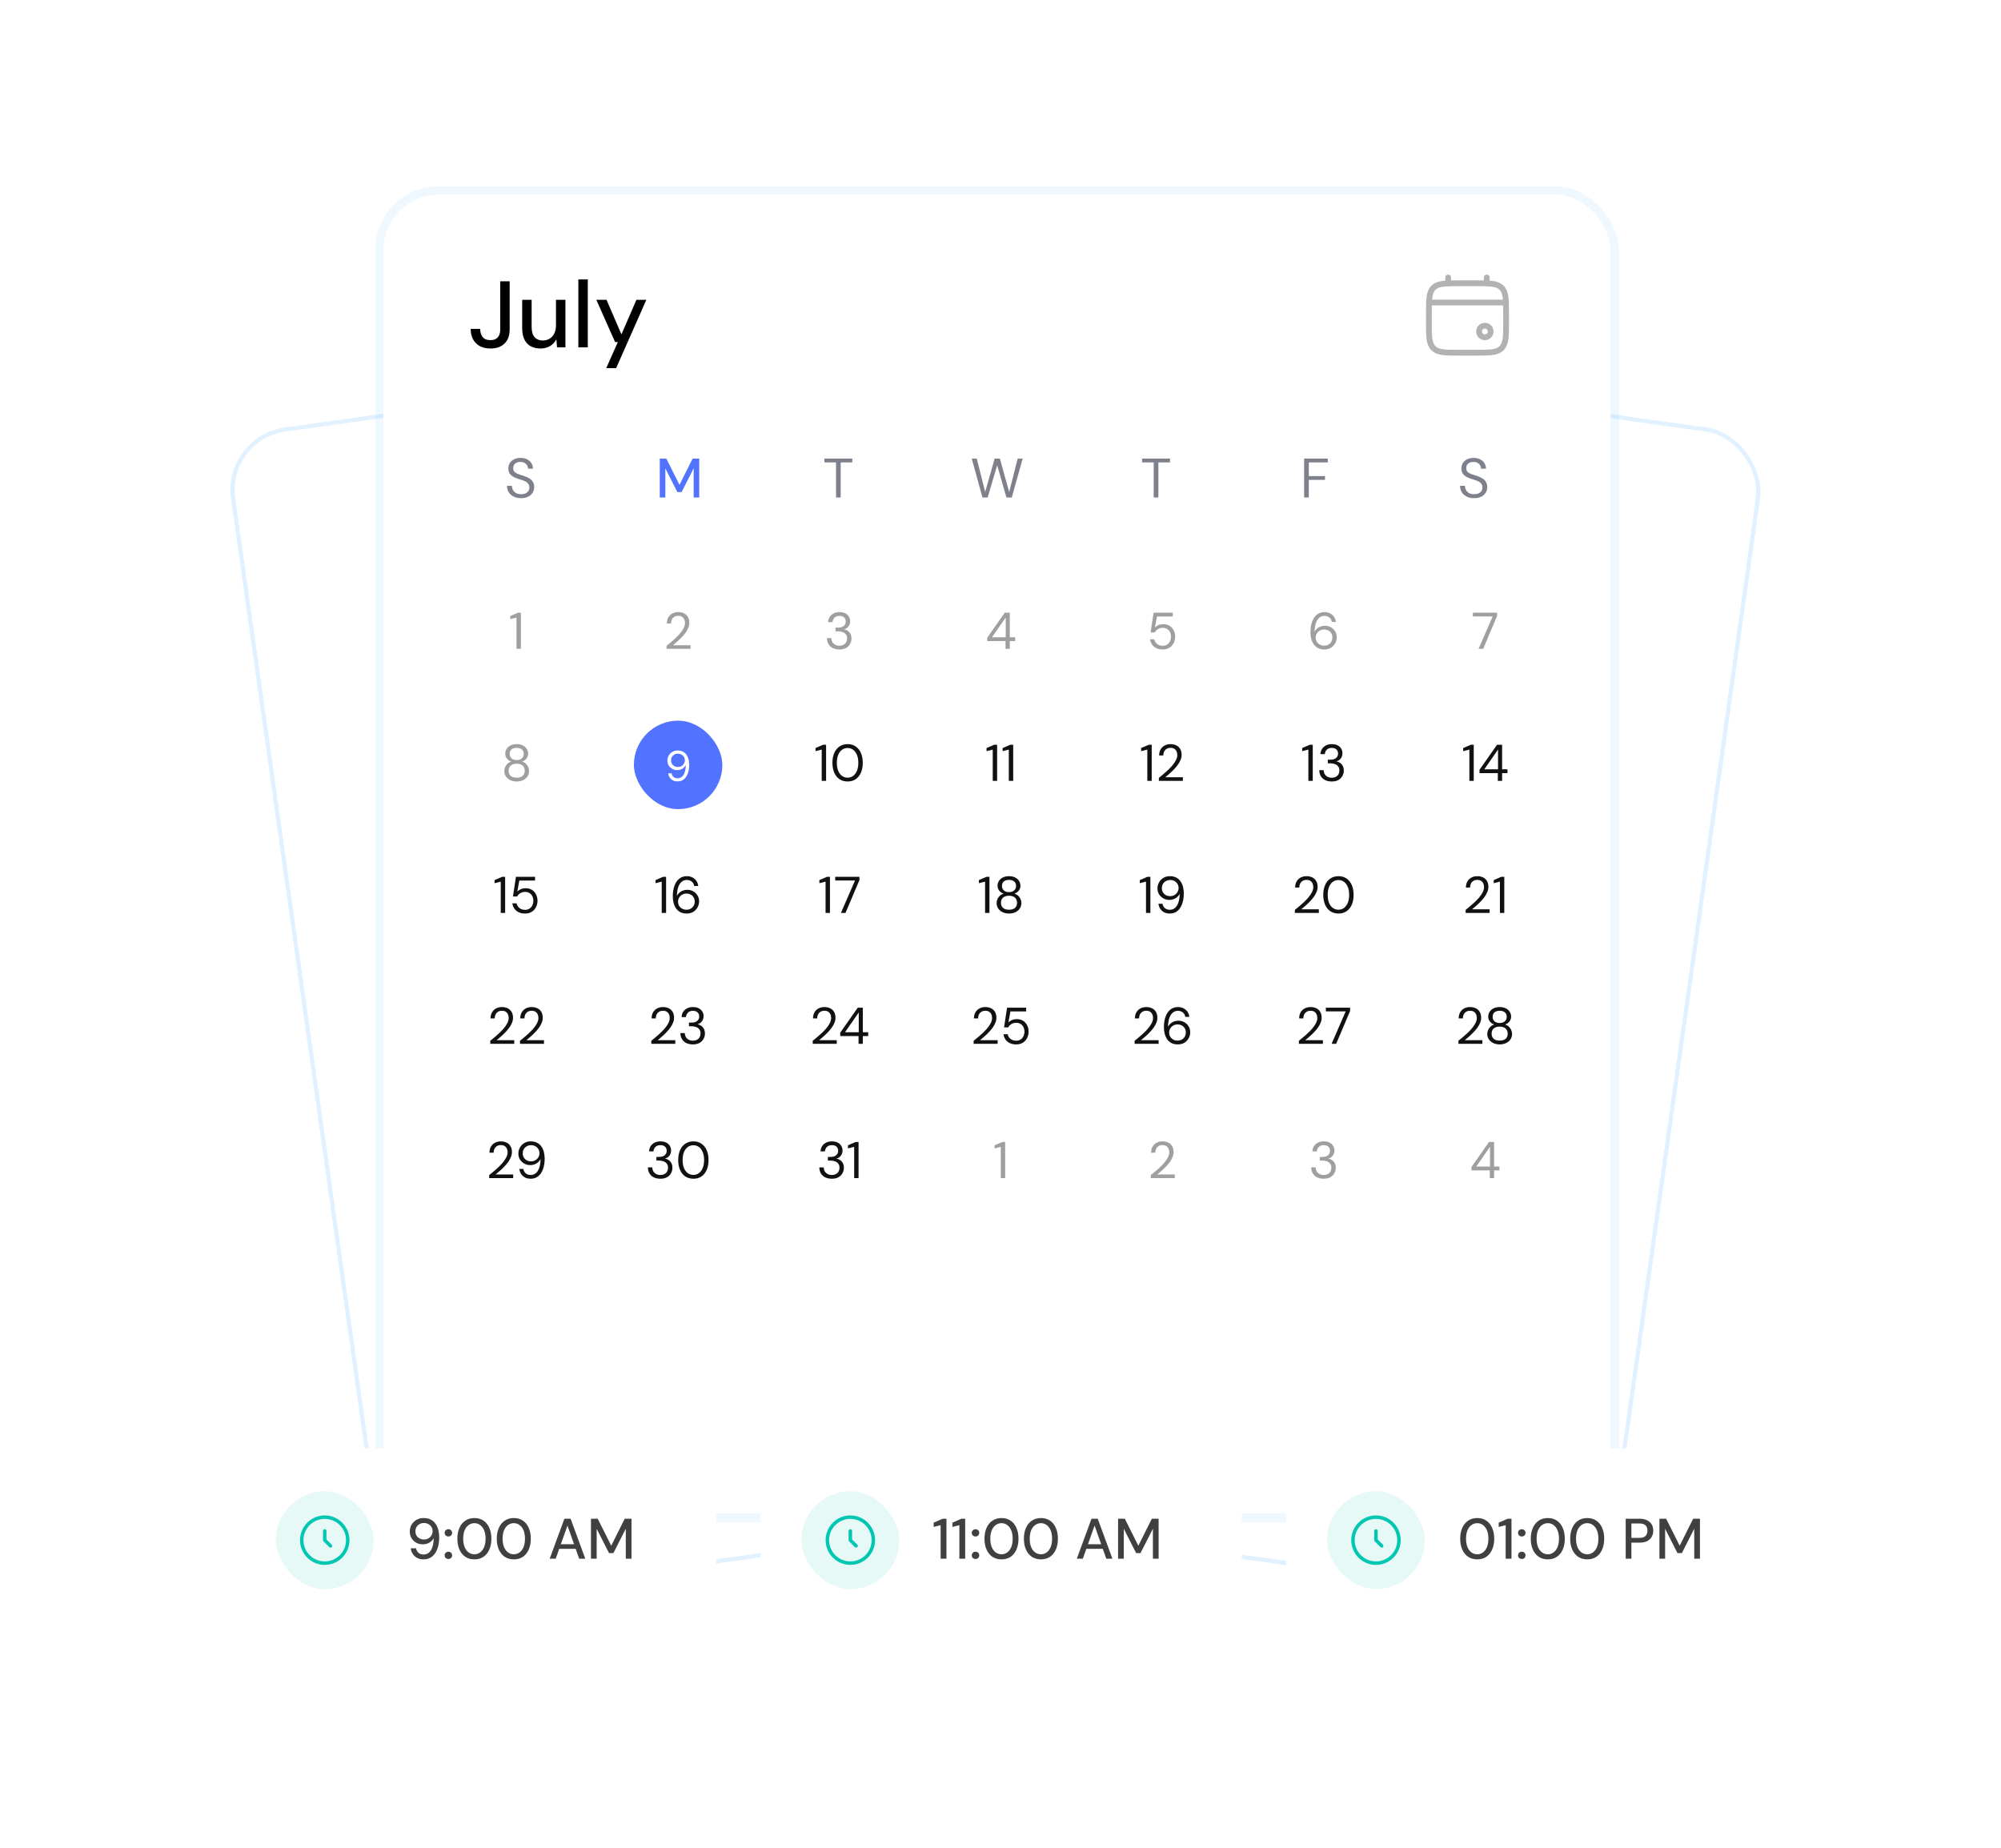 <svg width="432" height="399" viewBox="0 0 432 399" fill="none" xmlns="http://www.w3.org/2000/svg">
<rect x="49" y="94.963" width="264.899" height="254.06" rx="12.701" transform="rotate(-8 49 94.963)" fill="white"/>
<rect x="48.494" y="94.581" width="265.795" height="254.956" rx="13.149" transform="rotate(-8 48.494 94.581)" stroke="#6BBCFF" stroke-opacity="0.2" stroke-width="0.897"/>
<rect x="118.538" y="58.097" width="264.899" height="254.06" rx="12.701" transform="rotate(8 118.538 58.097)" fill="white"/>
<rect x="118.156" y="57.59" width="265.795" height="254.956" rx="13.149" transform="rotate(8 118.156 57.59)" stroke="#6BBCFF" stroke-opacity="0.2" stroke-width="0.897"/>
<g filter="url(#filter0_d_514_5522)">
<rect x="82.801" y="40" width="264.899" height="284.837" rx="12" fill="white" shape-rendering="crispEdges"/>
<rect x="81.904" y="39.103" width="266.692" height="286.631" rx="12.897" stroke="#6BBCFF" stroke-opacity="0.1" stroke-width="1.793" shape-rendering="crispEdges"/>
</g>
<path d="M308.486 67.82C308.486 64.678 308.486 63.106 309.463 62.13C310.439 61.154 312.01 61.154 315.153 61.154H318.486C321.629 61.154 323.2 61.154 324.177 62.13C325.153 63.106 325.153 64.678 325.153 67.82V69.487C325.153 72.63 325.153 74.201 324.177 75.177C323.2 76.154 321.629 76.154 318.486 76.154H315.153C312.01 76.154 310.439 76.154 309.463 75.177C308.486 74.201 308.486 72.63 308.486 69.487V67.82Z" stroke="#B2B2B2" stroke-width="1.25"/>
<path d="M312.653 61.154V59.904" stroke="#B2B2B2" stroke-width="1.25" stroke-linecap="round"/>
<path d="M320.986 61.154V59.904" stroke="#B2B2B2" stroke-width="1.25" stroke-linecap="round"/>
<circle cx="320.57" cy="71.57" r="1.25" stroke="#B2B2B2" stroke-width="1.25"/>
<path d="M308.903 65.32H324.737" stroke="#B2B2B2" stroke-width="1.25" stroke-linecap="round"/>
<path d="M105.916 75.245C105.033 75.245 104.272 75.082 103.634 74.755C102.995 74.416 102.499 73.927 102.146 73.288C101.793 72.65 101.616 71.889 101.616 71.005H103.674C103.674 71.468 103.749 71.882 103.899 72.249C104.048 72.615 104.279 72.908 104.592 73.125C104.918 73.329 105.346 73.431 105.876 73.431C106.405 73.431 106.82 73.329 107.119 73.125C107.431 72.921 107.655 72.65 107.791 72.31C107.927 71.957 107.995 71.556 107.995 71.107V60.734H110.033V71.107C110.033 72.425 109.666 73.444 108.933 74.164C108.199 74.885 107.193 75.245 105.916 75.245ZM116.67 75.245C115.869 75.245 115.169 75.082 114.571 74.755C113.987 74.429 113.532 73.94 113.206 73.288C112.893 72.636 112.737 71.814 112.737 70.822V64.728H114.775V70.598C114.775 71.563 114.985 72.29 115.407 72.779C115.828 73.268 116.432 73.512 117.22 73.512C117.75 73.512 118.226 73.383 118.647 73.125C119.082 72.867 119.422 72.493 119.666 72.004C119.911 71.515 120.033 70.917 120.033 70.211V64.728H122.071V75H120.257L120.114 73.247C119.802 73.872 119.347 74.361 118.749 74.715C118.151 75.068 117.458 75.245 116.67 75.245ZM124.861 75V60.326H126.899V75H124.861ZM130.88 79.484L133.386 73.859H132.795L128.74 64.728H130.941L134.161 72.188L137.401 64.728H139.541L133.019 79.484H130.88Z" fill="black"/>
<path d="M112.499 107.554C111.883 107.554 111.347 107.442 110.891 107.218C110.435 106.994 110.083 106.682 109.835 106.282C109.587 105.882 109.463 105.418 109.463 104.89H110.519C110.519 105.218 110.595 105.522 110.747 105.802C110.899 106.074 111.119 106.294 111.407 106.462C111.703 106.622 112.067 106.702 112.499 106.702C112.875 106.702 113.195 106.642 113.459 106.522C113.731 106.394 113.935 106.222 114.071 106.006C114.215 105.79 114.287 105.546 114.287 105.274C114.287 104.946 114.215 104.682 114.071 104.482C113.935 104.274 113.747 104.106 113.507 103.978C113.267 103.85 112.987 103.738 112.667 103.642C112.355 103.538 112.027 103.43 111.683 103.318C111.019 103.094 110.531 102.814 110.219 102.478C109.907 102.142 109.751 101.706 109.751 101.17C109.751 100.714 109.855 100.314 110.063 99.97C110.279 99.626 110.583 99.358 110.975 99.166C111.375 98.966 111.847 98.866 112.391 98.866C112.927 98.866 113.391 98.966 113.783 99.166C114.183 99.366 114.495 99.642 114.719 99.994C114.943 100.338 115.055 100.738 115.055 101.194H113.999C113.999 100.962 113.939 100.734 113.819 100.51C113.699 100.286 113.515 100.102 113.267 99.958C113.027 99.806 112.723 99.73 112.355 99.73C112.051 99.722 111.779 99.774 111.539 99.886C111.307 99.99 111.123 100.142 110.987 100.342C110.859 100.542 110.795 100.786 110.795 101.074C110.795 101.346 110.851 101.566 110.963 101.734C111.083 101.902 111.251 102.046 111.467 102.166C111.691 102.278 111.951 102.382 112.247 102.478C112.543 102.574 112.871 102.682 113.231 102.802C113.639 102.938 113.999 103.106 114.311 103.306C114.631 103.498 114.879 103.746 115.055 104.05C115.239 104.354 115.331 104.742 115.331 105.214C115.331 105.614 115.223 105.994 115.007 106.354C114.799 106.706 114.487 106.994 114.071 107.218C113.655 107.442 113.131 107.554 112.499 107.554Z" fill="#7E818C"/>
<path d="M142.439 107.41V99.01H143.855L146.699 104.686L149.531 99.01H150.959V107.41H149.759V101.11L147.155 106.234H146.231L143.639 101.122V107.41H142.439Z" fill="#5273FF"/>
<path d="M180.493 107.41V99.838H177.985V99.01H184.009V99.838H181.501V107.41H180.493Z" fill="#7E818C"/>
<path d="M212.101 107.41L209.797 99.01H210.877L212.689 106.21L214.741 99.01H215.869L217.873 106.234L219.709 99.01H220.789L218.437 107.41H217.285L215.281 100.462L213.229 107.41H212.101Z" fill="#7E818C"/>
<path d="M249.077 107.41V99.838H246.569V99.01H252.593V99.838H250.085V107.41H249.077Z" fill="#7E818C"/>
<path d="M281.554 107.41V99.01H286.666V99.838H282.562V102.79H286.054V103.606H282.562V107.41H281.554Z" fill="#7E818C"/>
<path d="M318.253 107.554C317.637 107.554 317.101 107.442 316.645 107.218C316.189 106.994 315.837 106.682 315.589 106.282C315.341 105.882 315.217 105.418 315.217 104.89H316.273C316.273 105.218 316.349 105.522 316.501 105.802C316.653 106.074 316.873 106.294 317.161 106.462C317.457 106.622 317.821 106.702 318.253 106.702C318.629 106.702 318.949 106.642 319.213 106.522C319.485 106.394 319.689 106.222 319.825 106.006C319.969 105.79 320.041 105.546 320.041 105.274C320.041 104.946 319.969 104.682 319.825 104.482C319.689 104.274 319.501 104.106 319.261 103.978C319.021 103.85 318.741 103.738 318.421 103.642C318.109 103.538 317.781 103.43 317.437 103.318C316.773 103.094 316.285 102.814 315.973 102.478C315.661 102.142 315.505 101.706 315.505 101.17C315.505 100.714 315.609 100.314 315.817 99.97C316.033 99.626 316.337 99.358 316.729 99.166C317.129 98.966 317.601 98.866 318.145 98.866C318.681 98.866 319.145 98.966 319.537 99.166C319.937 99.366 320.249 99.642 320.473 99.994C320.697 100.338 320.809 100.738 320.809 101.194H319.753C319.753 100.962 319.693 100.734 319.573 100.51C319.453 100.286 319.269 100.102 319.021 99.958C318.781 99.806 318.477 99.73 318.109 99.73C317.805 99.722 317.533 99.774 317.293 99.886C317.061 99.99 316.877 100.142 316.741 100.342C316.613 100.542 316.549 100.786 316.549 101.074C316.549 101.346 316.605 101.566 316.717 101.734C316.837 101.902 317.005 102.046 317.221 102.166C317.445 102.278 317.705 102.382 318.001 102.478C318.297 102.574 318.625 102.682 318.985 102.802C319.393 102.938 319.753 103.106 320.065 103.306C320.385 103.498 320.633 103.746 320.809 104.05C320.993 104.354 321.085 104.742 321.085 105.214C321.085 105.614 320.977 105.994 320.761 106.354C320.553 106.706 320.241 106.994 319.825 107.218C319.409 107.442 318.885 107.554 318.253 107.554Z" fill="#7E818C"/>
<path d="M111.508 140.089V133.337L110.171 133.672V133.003L111.82 132.29H112.455V140.089H111.508Z" fill="#111111" fill-opacity="0.4"/>
<path d="M143.903 140.089V139.432C144.431 139.016 144.932 138.596 145.408 138.173C145.89 137.749 146.317 137.33 146.689 136.914C147.06 136.49 147.35 136.078 147.558 135.677C147.773 135.276 147.881 134.89 147.881 134.518C147.881 134.243 147.833 133.991 147.736 133.761C147.64 133.523 147.484 133.33 147.268 133.181C147.06 133.033 146.778 132.958 146.421 132.958C146.072 132.958 145.783 133.036 145.552 133.192C145.322 133.341 145.148 133.542 145.029 133.794C144.917 134.039 144.862 134.31 144.862 134.607H143.959C143.967 134.095 144.074 133.657 144.282 133.293C144.498 132.921 144.791 132.639 145.162 132.446C145.534 132.253 145.957 132.156 146.433 132.156C146.901 132.156 147.313 132.245 147.669 132.424C148.026 132.595 148.304 132.851 148.505 133.192C148.713 133.534 148.817 133.965 148.817 134.485C148.817 134.849 148.739 135.213 148.583 135.577C148.434 135.941 148.234 136.297 147.981 136.646C147.729 136.988 147.446 137.319 147.134 137.638C146.83 137.957 146.514 138.258 146.187 138.54C145.868 138.823 145.567 139.079 145.285 139.309H149.084V140.089H143.903Z" fill="#111111" fill-opacity="0.4"/>
<path d="M181.223 140.223C180.726 140.223 180.272 140.134 179.864 139.955C179.463 139.77 179.143 139.495 178.906 139.131C178.668 138.767 178.542 138.314 178.527 137.772H179.474C179.481 138.069 179.552 138.344 179.686 138.596C179.827 138.841 180.027 139.038 180.287 139.187C180.547 139.335 180.859 139.41 181.223 139.41C181.587 139.41 181.892 139.339 182.137 139.198C182.382 139.057 182.568 138.871 182.694 138.641C182.82 138.403 182.883 138.139 182.883 137.85C182.883 137.486 182.794 137.192 182.616 136.969C182.445 136.739 182.211 136.572 181.914 136.468C181.624 136.357 181.305 136.301 180.956 136.301H180.376V135.51H180.956C181.468 135.51 181.869 135.391 182.159 135.153C182.449 134.916 182.594 134.589 182.594 134.173C182.594 133.831 182.479 133.545 182.248 133.315C182.025 133.085 181.684 132.97 181.223 132.97C180.785 132.97 180.436 133.096 180.176 133.348C179.916 133.601 179.767 133.924 179.73 134.318H178.783C178.805 133.894 178.921 133.519 179.129 133.192C179.337 132.866 179.619 132.613 179.975 132.435C180.332 132.249 180.752 132.156 181.234 132.156C181.739 132.156 182.163 132.245 182.505 132.424C182.846 132.602 183.102 132.84 183.273 133.137C183.452 133.434 183.541 133.761 183.541 134.117C183.541 134.385 183.492 134.637 183.396 134.875C183.299 135.105 183.154 135.309 182.961 135.488C182.768 135.666 182.523 135.792 182.226 135.866C182.531 135.926 182.802 136.041 183.039 136.212C183.284 136.383 183.478 136.606 183.619 136.88C183.76 137.155 183.83 137.478 183.83 137.85C183.83 138.273 183.73 138.667 183.53 139.031C183.336 139.387 183.047 139.677 182.66 139.9C182.274 140.115 181.795 140.223 181.223 140.223Z" fill="#111111" fill-opacity="0.4"/>
<path d="M217.084 140.089V138.418H213.129V137.694L216.917 132.29H218.009V137.593H219.167V138.418H218.009V140.089H217.084ZM214.165 137.593H217.128V133.326L214.165 137.593Z" fill="#111111" fill-opacity="0.4"/>
<path d="M251.016 140.223C250.481 140.223 250.016 140.126 249.623 139.933C249.237 139.74 248.928 139.476 248.698 139.142C248.475 138.808 248.334 138.433 248.275 138.017H249.188C249.277 138.433 249.482 138.771 249.801 139.031C250.12 139.291 250.529 139.421 251.027 139.421C251.398 139.421 251.714 139.335 251.974 139.164C252.241 138.994 252.445 138.76 252.587 138.462C252.735 138.165 252.809 137.835 252.809 137.471C252.809 137.092 252.735 136.758 252.587 136.468C252.438 136.178 252.234 135.956 251.974 135.8C251.714 135.636 251.409 135.554 251.06 135.554C250.637 135.554 250.276 135.647 249.979 135.833C249.682 136.019 249.459 136.256 249.311 136.546H248.408L249.055 132.29H253.177V133.103H249.779L249.344 135.499C249.53 135.283 249.775 135.109 250.08 134.975C250.392 134.834 250.752 134.763 251.16 134.763C251.547 134.763 251.896 134.83 252.208 134.964C252.52 135.098 252.787 135.287 253.01 135.532C253.233 135.777 253.404 136.063 253.522 136.39C253.649 136.717 253.712 137.073 253.712 137.46C253.712 137.839 253.649 138.195 253.522 138.529C253.404 138.856 253.229 139.15 252.999 139.41C252.768 139.662 252.486 139.863 252.152 140.011C251.818 140.152 251.439 140.223 251.016 140.223Z" fill="#111111" fill-opacity="0.4"/>
<path d="M285.934 140.223C285.37 140.223 284.894 140.119 284.508 139.911C284.122 139.695 283.814 139.413 283.583 139.064C283.353 138.708 283.182 138.306 283.071 137.861C282.967 137.415 282.915 136.962 282.915 136.502C282.915 135.64 283.034 134.886 283.271 134.24C283.509 133.586 283.851 133.077 284.297 132.713C284.75 132.342 285.292 132.156 285.923 132.156C286.413 132.156 286.833 132.253 287.182 132.446C287.539 132.632 287.821 132.884 288.029 133.204C288.237 133.523 288.363 133.88 288.408 134.273H287.539C287.464 133.857 287.282 133.538 286.993 133.315C286.711 133.085 286.35 132.97 285.912 132.97C285.526 132.97 285.177 133.092 284.865 133.337C284.553 133.575 284.304 133.943 284.118 134.44C283.94 134.931 283.836 135.558 283.806 136.323C283.806 136.331 283.806 136.342 283.806 136.357C283.806 136.372 283.806 136.386 283.806 136.401C283.925 136.171 284.089 135.956 284.297 135.755C284.512 135.554 284.768 135.395 285.065 135.276C285.362 135.157 285.693 135.098 286.057 135.098C286.495 135.098 286.907 135.202 287.294 135.41C287.68 135.618 287.992 135.911 288.23 136.29C288.475 136.661 288.597 137.099 288.597 137.605C288.597 138.043 288.489 138.462 288.274 138.864C288.066 139.265 287.762 139.591 287.36 139.844C286.959 140.097 286.484 140.223 285.934 140.223ZM285.867 139.398C286.209 139.398 286.514 139.324 286.781 139.176C287.056 139.02 287.268 138.812 287.416 138.552C287.572 138.284 287.65 137.983 287.65 137.649C287.65 137.3 287.572 136.995 287.416 136.736C287.268 136.476 287.056 136.275 286.781 136.134C286.514 135.985 286.209 135.911 285.867 135.911C285.526 135.911 285.218 135.989 284.943 136.145C284.668 136.301 284.449 136.513 284.285 136.78C284.129 137.04 284.051 137.333 284.051 137.66C284.051 137.995 284.129 138.295 284.285 138.563C284.449 138.823 284.668 139.027 284.943 139.176C285.218 139.324 285.526 139.398 285.867 139.398Z" fill="#111111" fill-opacity="0.4"/>
<path d="M319.211 140.089L322.253 133.092H317.975V132.29H323.211V132.992L320.203 140.089H319.211Z" fill="#111111" fill-opacity="0.4"/>
<path d="M111.548 168.73C111.043 168.73 110.59 168.637 110.188 168.451C109.787 168.258 109.468 167.994 109.23 167.66C108.993 167.318 108.874 166.925 108.874 166.479C108.874 166.16 108.937 165.863 109.063 165.588C109.189 165.313 109.364 165.075 109.587 164.875C109.817 164.667 110.081 164.522 110.378 164.44C109.962 164.292 109.639 164.061 109.409 163.749C109.186 163.437 109.074 163.099 109.074 162.735C109.074 162.349 109.175 162 109.375 161.688C109.576 161.376 109.858 161.127 110.222 160.942C110.593 160.756 111.035 160.663 111.548 160.663C112.068 160.663 112.51 160.756 112.874 160.942C113.245 161.127 113.527 161.376 113.72 161.688C113.921 162 114.021 162.349 114.021 162.735C114.021 163.099 113.906 163.437 113.676 163.749C113.453 164.061 113.134 164.292 112.718 164.44C113.022 164.522 113.286 164.667 113.509 164.875C113.739 165.075 113.914 165.313 114.032 165.588C114.159 165.863 114.222 166.16 114.222 166.479C114.222 166.925 114.103 167.318 113.865 167.66C113.635 167.994 113.316 168.258 112.907 168.451C112.506 168.637 112.053 168.73 111.548 168.73ZM111.548 167.905C112.135 167.905 112.569 167.771 112.851 167.504C113.141 167.229 113.286 166.869 113.286 166.423C113.286 165.918 113.126 165.536 112.807 165.276C112.495 165.016 112.075 164.886 111.548 164.886C111.02 164.886 110.597 165.016 110.278 165.276C109.966 165.536 109.81 165.918 109.81 166.423C109.81 166.869 109.955 167.229 110.244 167.504C110.534 167.771 110.968 167.905 111.548 167.905ZM111.548 164.106C112.016 164.106 112.387 163.983 112.662 163.738C112.937 163.493 113.074 163.177 113.074 162.791C113.074 162.353 112.937 162.022 112.662 161.8C112.395 161.577 112.023 161.465 111.548 161.465C111.08 161.465 110.708 161.577 110.434 161.8C110.166 162.022 110.033 162.353 110.033 162.791C110.033 163.177 110.166 163.493 110.434 163.738C110.708 163.983 111.08 164.106 111.548 164.106Z" fill="#111111" fill-opacity="0.4"/>
<rect x="136.85" y="155.596" width="19.1" height="19.1" rx="9.55" fill="#5273FF"/>
<path d="M146.299 168.707C145.894 168.707 145.547 168.63 145.258 168.476C144.97 168.317 144.739 168.105 144.568 167.841C144.402 167.57 144.3 167.276 144.264 166.956H144.982C145.043 167.3 145.191 167.567 145.424 167.758C145.658 167.942 145.952 168.034 146.309 168.034C146.634 168.034 146.923 167.936 147.175 167.739C147.426 167.543 147.629 167.245 147.783 166.846C147.942 166.44 148.031 165.928 148.05 165.307C148.05 165.289 148.05 165.27 148.05 165.252C148.05 165.234 148.05 165.215 148.05 165.197C147.958 165.387 147.823 165.565 147.644 165.731C147.466 165.897 147.254 166.029 147.009 166.127C146.769 166.225 146.499 166.275 146.198 166.275C145.836 166.275 145.492 166.189 145.166 166.017C144.847 165.845 144.586 165.605 144.383 165.298C144.187 164.985 144.088 164.619 144.088 164.202C144.088 163.839 144.178 163.492 144.356 163.161C144.534 162.829 144.789 162.559 145.12 162.35C145.452 162.141 145.845 162.037 146.299 162.037C146.76 162.037 147.15 162.126 147.469 162.304C147.789 162.476 148.044 162.709 148.234 163.004C148.431 163.293 148.572 163.621 148.658 163.99C148.744 164.358 148.787 164.733 148.787 165.114C148.787 165.82 148.689 166.443 148.492 166.984C148.302 167.524 148.019 167.948 147.644 168.255C147.276 168.556 146.828 168.707 146.299 168.707ZM146.355 165.602C146.637 165.602 146.892 165.538 147.119 165.409C147.347 165.28 147.525 165.105 147.654 164.883C147.789 164.662 147.856 164.42 147.856 164.156C147.856 163.873 147.789 163.624 147.654 163.41C147.525 163.195 147.347 163.026 147.119 162.903C146.892 162.78 146.637 162.719 146.355 162.719C146.072 162.719 145.817 162.783 145.59 162.912C145.369 163.035 145.194 163.204 145.065 163.419C144.936 163.634 144.872 163.882 144.872 164.165C144.872 164.454 144.936 164.705 145.065 164.92C145.194 165.135 145.369 165.304 145.59 165.427C145.817 165.544 146.072 165.602 146.355 165.602Z" fill="white"/>
<path d="M177.401 168.596V161.844L176.064 162.178V161.51L177.713 160.797H178.348V168.596H177.401ZM183 168.73C182.317 168.73 181.726 168.563 181.228 168.228C180.738 167.887 180.363 167.415 180.103 166.813C179.843 166.204 179.713 165.499 179.713 164.696C179.713 163.894 179.843 163.192 180.103 162.591C180.363 161.982 180.738 161.51 181.228 161.176C181.726 160.834 182.317 160.663 183 160.663C183.683 160.663 184.266 160.834 184.749 161.176C185.239 161.51 185.615 161.982 185.875 162.591C186.135 163.192 186.265 163.894 186.265 164.696C186.265 165.499 186.135 166.204 185.875 166.813C185.615 167.415 185.239 167.887 184.749 168.228C184.266 168.563 183.683 168.73 183 168.73ZM182.989 167.905C183.435 167.905 183.832 167.779 184.181 167.526C184.53 167.266 184.805 166.899 185.006 166.423C185.206 165.941 185.306 165.365 185.306 164.696C185.306 164.028 185.206 163.456 185.006 162.981C184.805 162.498 184.53 162.13 184.181 161.878C183.832 161.625 183.435 161.499 182.989 161.499C182.543 161.499 182.142 161.625 181.786 161.878C181.436 162.13 181.162 162.498 180.961 162.981C180.768 163.456 180.671 164.028 180.671 164.696C180.671 165.365 180.768 165.941 180.961 166.423C181.162 166.899 181.436 167.266 181.786 167.526C182.142 167.779 182.543 167.905 182.989 167.905Z" fill="#111111"/>
<path d="M214.324 168.596V161.844L212.987 162.178V161.51L214.636 160.797H215.271V168.596H214.324ZM217.795 168.596V161.844L216.458 162.178V161.51L218.107 160.797H218.742V168.596H217.795Z" fill="#111111"/>
<path d="M247.699 168.596V161.844L246.362 162.178V161.51L248.011 160.797H248.646V168.596H247.699ZM250.189 168.596V167.939C250.717 167.523 251.218 167.103 251.694 166.68C252.176 166.256 252.603 165.837 252.975 165.421C253.346 164.997 253.636 164.585 253.844 164.184C254.059 163.783 254.167 163.397 254.167 163.025C254.167 162.75 254.119 162.498 254.022 162.268C253.926 162.03 253.77 161.837 253.554 161.688C253.346 161.54 253.064 161.465 252.707 161.465C252.358 161.465 252.069 161.543 251.838 161.699C251.608 161.848 251.434 162.048 251.315 162.301C251.203 162.546 251.148 162.817 251.148 163.114H250.245C250.253 162.602 250.36 162.164 250.568 161.8C250.784 161.428 251.077 161.146 251.448 160.953C251.82 160.76 252.243 160.663 252.719 160.663C253.186 160.663 253.599 160.752 253.955 160.931C254.312 161.101 254.59 161.358 254.791 161.699C254.999 162.041 255.103 162.472 255.103 162.992C255.103 163.356 255.025 163.72 254.869 164.084C254.72 164.448 254.52 164.804 254.267 165.153C254.015 165.495 253.732 165.825 253.42 166.145C253.116 166.464 252.8 166.765 252.473 167.047C252.154 167.33 251.853 167.586 251.571 167.816H255.37V168.596H250.189Z" fill="#111111"/>
<path d="M282.467 168.596V161.844L281.13 162.178V161.51L282.779 160.797H283.414V168.596H282.467ZM287.509 168.73C287.011 168.73 286.558 168.641 286.15 168.462C285.748 168.277 285.429 168.002 285.191 167.638C284.954 167.274 284.827 166.821 284.813 166.279H285.76C285.767 166.576 285.838 166.85 285.971 167.103C286.112 167.348 286.313 167.545 286.573 167.694C286.833 167.842 287.145 167.916 287.509 167.916C287.873 167.916 288.177 167.846 288.422 167.705C288.668 167.564 288.853 167.378 288.98 167.148C289.106 166.91 289.169 166.646 289.169 166.357C289.169 165.993 289.08 165.699 288.902 165.476C288.731 165.246 288.497 165.079 288.2 164.975C287.91 164.864 287.591 164.808 287.241 164.808H286.662V164.017H287.241C287.754 164.017 288.155 163.898 288.445 163.66C288.734 163.423 288.879 163.096 288.879 162.68C288.879 162.338 288.764 162.052 288.534 161.822C288.311 161.592 287.969 161.476 287.509 161.476C287.071 161.476 286.721 161.603 286.462 161.855C286.202 162.108 286.053 162.431 286.016 162.825H285.069C285.091 162.401 285.206 162.026 285.414 161.699C285.622 161.372 285.904 161.12 286.261 160.942C286.618 160.756 287.037 160.663 287.52 160.663C288.025 160.663 288.448 160.752 288.79 160.931C289.132 161.109 289.388 161.346 289.559 161.644C289.737 161.941 289.826 162.268 289.826 162.624C289.826 162.891 289.778 163.144 289.681 163.382C289.585 163.612 289.44 163.816 289.247 163.994C289.054 164.173 288.809 164.299 288.512 164.373C288.816 164.433 289.087 164.548 289.325 164.719C289.57 164.89 289.763 165.112 289.904 165.387C290.045 165.662 290.116 165.985 290.116 166.357C290.116 166.78 290.016 167.174 289.815 167.538C289.622 167.894 289.332 168.184 288.946 168.407C288.56 168.622 288.081 168.73 287.509 168.73Z" fill="#111111"/>
<path d="M317.224 168.596V161.844L315.887 162.178V161.51L317.536 160.797H318.171V168.596H317.224ZM323.369 168.596V166.925H319.413V166.201L323.202 160.797H324.294V166.1H325.452V166.925H324.294V168.596H323.369ZM320.45 166.1H323.413V161.833L320.45 166.1Z" fill="#111111"/>
<path d="M108.108 197.105V190.353L106.771 190.687V190.019L108.42 189.306H109.055V197.105H108.108ZM113.35 197.238C112.816 197.238 112.351 197.142 111.958 196.949C111.571 196.756 111.263 196.492 111.033 196.158C110.81 195.823 110.669 195.448 110.609 195.032H111.523C111.612 195.448 111.817 195.786 112.136 196.046C112.455 196.306 112.864 196.436 113.361 196.436C113.733 196.436 114.049 196.351 114.309 196.18C114.576 196.009 114.78 195.775 114.921 195.478C115.07 195.181 115.144 194.85 115.144 194.486C115.144 194.108 115.07 193.773 114.921 193.484C114.773 193.194 114.568 192.971 114.309 192.815C114.049 192.652 113.744 192.57 113.395 192.57C112.972 192.57 112.611 192.663 112.314 192.849C112.017 193.034 111.794 193.272 111.646 193.562H110.743L111.389 189.306H115.512V190.119H112.114L111.679 192.514C111.865 192.299 112.11 192.124 112.414 191.991C112.726 191.85 113.087 191.779 113.495 191.779C113.881 191.779 114.231 191.846 114.542 191.98C114.854 192.113 115.122 192.303 115.345 192.548C115.568 192.793 115.738 193.079 115.857 193.406C115.983 193.733 116.047 194.089 116.047 194.475C116.047 194.854 115.983 195.211 115.857 195.545C115.738 195.872 115.564 196.165 115.334 196.425C115.103 196.678 114.821 196.878 114.487 197.027C114.153 197.168 113.774 197.238 113.35 197.238Z" fill="#111111"/>
<path d="M142.86 197.105V190.353L141.523 190.687V190.019L143.172 189.306H143.807V197.105H142.86ZM148.269 197.238C147.705 197.238 147.229 197.134 146.843 196.927C146.457 196.711 146.149 196.429 145.918 196.08C145.688 195.723 145.517 195.322 145.406 194.876C145.302 194.431 145.25 193.978 145.25 193.517C145.25 192.656 145.369 191.902 145.606 191.255C145.844 190.602 146.186 190.093 146.631 189.729C147.084 189.358 147.627 189.172 148.258 189.172C148.748 189.172 149.168 189.268 149.517 189.462C149.874 189.647 150.156 189.9 150.364 190.219C150.572 190.539 150.698 190.895 150.743 191.289H149.874C149.799 190.873 149.617 190.553 149.328 190.331C149.045 190.1 148.685 189.985 148.247 189.985C147.861 189.985 147.512 190.108 147.2 190.353C146.888 190.591 146.639 190.958 146.453 191.456C146.275 191.946 146.171 192.574 146.141 193.339C146.141 193.346 146.141 193.357 146.141 193.372C146.141 193.387 146.141 193.402 146.141 193.417C146.26 193.187 146.423 192.971 146.631 192.771C146.847 192.57 147.103 192.41 147.4 192.292C147.697 192.173 148.028 192.113 148.392 192.113C148.83 192.113 149.242 192.217 149.628 192.425C150.015 192.633 150.327 192.927 150.564 193.305C150.809 193.677 150.932 194.115 150.932 194.62C150.932 195.058 150.824 195.478 150.609 195.879C150.401 196.28 150.096 196.607 149.695 196.86C149.294 197.112 148.819 197.238 148.269 197.238ZM148.202 196.414C148.544 196.414 148.849 196.34 149.116 196.191C149.391 196.035 149.602 195.827 149.751 195.567C149.907 195.3 149.985 194.999 149.985 194.665C149.985 194.316 149.907 194.011 149.751 193.751C149.602 193.491 149.391 193.291 149.116 193.149C148.849 193.001 148.544 192.927 148.202 192.927C147.861 192.927 147.552 193.005 147.278 193.161C147.003 193.317 146.784 193.528 146.62 193.796C146.464 194.056 146.386 194.349 146.386 194.676C146.386 195.01 146.464 195.311 146.62 195.578C146.784 195.838 147.003 196.043 147.278 196.191C147.552 196.34 147.861 196.414 148.202 196.414Z" fill="#111111"/>
<path d="M178.233 197.105V190.353L176.896 190.687V190.019L178.545 189.306H179.18V197.105H178.233ZM181.548 197.105L184.59 190.108H180.312V189.306H185.548V190.008L182.54 197.105H181.548Z" fill="#111111"/>
<path d="M212.67 197.105V190.353L211.333 190.687V190.019L212.982 189.306H213.617V197.105H212.67ZM217.834 197.238C217.329 197.238 216.876 197.146 216.475 196.96C216.074 196.767 215.754 196.503 215.517 196.169C215.279 195.827 215.16 195.434 215.16 194.988C215.16 194.668 215.223 194.371 215.35 194.097C215.476 193.822 215.65 193.584 215.873 193.383C216.104 193.175 216.367 193.031 216.664 192.949C216.248 192.8 215.925 192.57 215.695 192.258C215.472 191.946 215.361 191.608 215.361 191.244C215.361 190.858 215.461 190.509 215.662 190.197C215.862 189.885 216.144 189.636 216.508 189.45C216.88 189.265 217.322 189.172 217.834 189.172C218.354 189.172 218.796 189.265 219.16 189.45C219.531 189.636 219.814 189.885 220.007 190.197C220.207 190.509 220.308 190.858 220.308 191.244C220.308 191.608 220.193 191.946 219.962 192.258C219.739 192.57 219.42 192.8 219.004 192.949C219.309 193.031 219.572 193.175 219.795 193.383C220.025 193.584 220.2 193.822 220.319 194.097C220.445 194.371 220.508 194.668 220.508 194.988C220.508 195.434 220.389 195.827 220.152 196.169C219.921 196.503 219.602 196.767 219.194 196.96C218.792 197.146 218.339 197.238 217.834 197.238ZM217.834 196.414C218.421 196.414 218.856 196.28 219.138 196.013C219.428 195.738 219.572 195.378 219.572 194.932C219.572 194.427 219.413 194.045 219.093 193.785C218.781 193.525 218.362 193.395 217.834 193.395C217.307 193.395 216.883 193.525 216.564 193.785C216.252 194.045 216.096 194.427 216.096 194.932C216.096 195.378 216.241 195.738 216.531 196.013C216.82 196.28 217.255 196.414 217.834 196.414ZM217.834 192.615C218.302 192.615 218.674 192.492 218.948 192.247C219.223 192.002 219.361 191.686 219.361 191.3C219.361 190.862 219.223 190.531 218.948 190.308C218.681 190.086 218.31 189.974 217.834 189.974C217.366 189.974 216.995 190.086 216.72 190.308C216.453 190.531 216.319 190.862 216.319 191.3C216.319 191.686 216.453 192.002 216.72 192.247C216.995 192.492 217.366 192.615 217.834 192.615Z" fill="#111111"/>
<path d="M247.411 197.105V190.353L246.074 190.687V190.019L247.723 189.306H248.358V197.105H247.411ZM252.564 197.238C252.074 197.238 251.654 197.146 251.305 196.96C250.956 196.767 250.677 196.511 250.469 196.191C250.269 195.864 250.146 195.508 250.102 195.122H250.971C251.045 195.538 251.223 195.861 251.505 196.091C251.788 196.314 252.144 196.425 252.575 196.425C252.969 196.425 253.318 196.306 253.622 196.069C253.927 195.831 254.172 195.471 254.358 194.988C254.551 194.498 254.659 193.877 254.681 193.127C254.681 193.105 254.681 193.083 254.681 193.06C254.681 193.038 254.681 193.016 254.681 192.993C254.569 193.224 254.406 193.439 254.191 193.64C253.975 193.84 253.719 194 253.422 194.119C253.132 194.238 252.805 194.297 252.441 194.297C252.003 194.297 251.587 194.193 251.193 193.985C250.807 193.777 250.492 193.487 250.246 193.116C250.009 192.737 249.89 192.295 249.89 191.79C249.89 191.352 249.998 190.932 250.213 190.531C250.428 190.13 250.737 189.803 251.138 189.551C251.539 189.298 252.014 189.172 252.564 189.172C253.121 189.172 253.593 189.28 253.979 189.495C254.365 189.703 254.673 189.985 254.904 190.342C255.141 190.691 255.312 191.088 255.416 191.534C255.52 191.98 255.572 192.433 255.572 192.893C255.572 193.747 255.453 194.501 255.216 195.155C254.985 195.809 254.644 196.321 254.191 196.693C253.745 197.056 253.203 197.238 252.564 197.238ZM252.631 193.484C252.972 193.484 253.281 193.406 253.556 193.25C253.83 193.094 254.046 192.882 254.202 192.615C254.365 192.347 254.447 192.054 254.447 191.734C254.447 191.393 254.365 191.092 254.202 190.832C254.046 190.572 253.83 190.368 253.556 190.219C253.281 190.071 252.972 189.996 252.631 189.996C252.289 189.996 251.981 190.074 251.706 190.23C251.439 190.379 251.227 190.583 251.071 190.843C250.915 191.103 250.837 191.404 250.837 191.746C250.837 192.095 250.915 192.399 251.071 192.659C251.227 192.919 251.439 193.123 251.706 193.272C251.981 193.413 252.289 193.484 252.631 193.484Z" fill="#111111"/>
<path d="M279.55 197.105V196.447C280.077 196.031 280.579 195.612 281.054 195.188C281.537 194.765 281.964 194.345 282.335 193.929C282.707 193.506 282.996 193.094 283.204 192.693C283.42 192.292 283.527 191.905 283.527 191.534C283.527 191.259 283.479 191.007 283.383 190.776C283.286 190.539 283.13 190.345 282.915 190.197C282.707 190.048 282.424 189.974 282.068 189.974C281.719 189.974 281.429 190.052 281.199 190.208C280.968 190.357 280.794 190.557 280.675 190.81C280.564 191.055 280.508 191.326 280.508 191.623H279.605C279.613 191.111 279.721 190.672 279.929 190.308C280.144 189.937 280.437 189.655 280.809 189.462C281.18 189.268 281.604 189.172 282.079 189.172C282.547 189.172 282.959 189.261 283.316 189.439C283.672 189.61 283.951 189.866 284.151 190.208C284.359 190.55 284.463 190.981 284.463 191.501C284.463 191.864 284.385 192.228 284.229 192.592C284.081 192.956 283.88 193.313 283.628 193.662C283.375 194.004 283.093 194.334 282.781 194.654C282.476 194.973 282.161 195.274 281.834 195.556C281.514 195.838 281.214 196.095 280.931 196.325H284.731V197.105H279.55ZM288.969 197.238C288.286 197.238 287.695 197.071 287.197 196.737C286.707 196.395 286.332 195.924 286.072 195.322C285.812 194.713 285.682 194.007 285.682 193.205C285.682 192.403 285.812 191.701 286.072 191.099C286.332 190.49 286.707 190.019 287.197 189.684C287.695 189.343 288.286 189.172 288.969 189.172C289.652 189.172 290.235 189.343 290.718 189.684C291.208 190.019 291.584 190.49 291.844 191.099C292.104 191.701 292.234 192.403 292.234 193.205C292.234 194.007 292.104 194.713 291.844 195.322C291.584 195.924 291.208 196.395 290.718 196.737C290.235 197.071 289.652 197.238 288.969 197.238ZM288.958 196.414C289.404 196.414 289.801 196.288 290.15 196.035C290.499 195.775 290.774 195.408 290.975 194.932C291.175 194.449 291.275 193.874 291.275 193.205C291.275 192.537 291.175 191.965 290.975 191.489C290.774 191.007 290.499 190.639 290.15 190.386C289.801 190.134 289.404 190.008 288.958 190.008C288.512 190.008 288.111 190.134 287.755 190.386C287.405 190.639 287.131 191.007 286.93 191.489C286.737 191.965 286.64 192.537 286.64 193.205C286.64 193.874 286.737 194.449 286.93 194.932C287.131 195.408 287.405 195.775 287.755 196.035C288.111 196.288 288.512 196.414 288.958 196.414Z" fill="#111111"/>
<path d="M316.417 197.105V196.447C316.945 196.031 317.446 195.612 317.922 195.188C318.404 194.765 318.832 194.345 319.203 193.929C319.574 193.506 319.864 193.094 320.072 192.693C320.287 192.292 320.395 191.905 320.395 191.534C320.395 191.259 320.347 191.007 320.25 190.776C320.154 190.539 319.998 190.345 319.782 190.197C319.574 190.048 319.292 189.974 318.935 189.974C318.586 189.974 318.297 190.052 318.066 190.208C317.836 190.357 317.662 190.557 317.543 190.81C317.431 191.055 317.376 191.326 317.376 191.623H316.473C316.481 191.111 316.588 190.672 316.796 190.308C317.012 189.937 317.305 189.655 317.676 189.462C318.048 189.268 318.471 189.172 318.947 189.172C319.415 189.172 319.827 189.261 320.183 189.439C320.54 189.61 320.818 189.866 321.019 190.208C321.227 190.55 321.331 190.981 321.331 191.501C321.331 191.864 321.253 192.228 321.097 192.592C320.948 192.956 320.748 193.313 320.495 193.662C320.243 194.004 319.961 194.334 319.649 194.654C319.344 194.973 319.028 195.274 318.702 195.556C318.382 195.838 318.081 196.095 317.799 196.325H321.598V197.105H316.417ZM323.817 197.105V190.353L322.48 190.687V190.019L324.129 189.306H324.764V197.105H323.817Z" fill="#111111"/>
<path d="M105.844 225.363V224.705C106.371 224.289 106.872 223.87 107.348 223.446C107.83 223.023 108.258 222.603 108.629 222.187C109 221.764 109.29 221.352 109.498 220.951C109.713 220.549 109.821 220.163 109.821 219.792C109.821 219.517 109.773 219.264 109.676 219.034C109.58 218.796 109.424 218.603 109.208 218.455C109 218.306 108.718 218.232 108.362 218.232C108.012 218.232 107.723 218.31 107.493 218.466C107.262 218.614 107.088 218.815 106.969 219.068C106.857 219.313 106.802 219.584 106.802 219.881H105.899C105.907 219.368 106.014 218.93 106.222 218.566C106.438 218.195 106.731 217.913 107.103 217.719C107.474 217.526 107.897 217.43 108.373 217.43C108.841 217.43 109.253 217.519 109.609 217.697C109.966 217.868 110.245 218.124 110.445 218.466C110.653 218.808 110.757 219.238 110.757 219.758C110.757 220.122 110.679 220.486 110.523 220.85C110.374 221.214 110.174 221.571 109.921 221.92C109.669 222.262 109.387 222.592 109.075 222.911C108.77 223.231 108.454 223.532 108.128 223.814C107.808 224.096 107.507 224.352 107.225 224.583H111.024V225.363H105.844ZM112.263 225.363V224.705C112.79 224.289 113.292 223.87 113.767 223.446C114.25 223.023 114.677 222.603 115.048 222.187C115.42 221.764 115.71 221.352 115.918 220.951C116.133 220.549 116.241 220.163 116.241 219.792C116.241 219.517 116.192 219.264 116.096 219.034C115.999 218.796 115.843 218.603 115.628 218.455C115.42 218.306 115.138 218.232 114.781 218.232C114.432 218.232 114.142 218.31 113.912 218.466C113.682 218.614 113.507 218.815 113.388 219.068C113.277 219.313 113.221 219.584 113.221 219.881H112.319C112.326 219.368 112.434 218.93 112.642 218.566C112.857 218.195 113.151 217.913 113.522 217.719C113.893 217.526 114.317 217.43 114.792 217.43C115.26 217.43 115.672 217.519 116.029 217.697C116.385 217.868 116.664 218.124 116.865 218.466C117.073 218.808 117.177 219.238 117.177 219.758C117.177 220.122 117.099 220.486 116.943 220.85C116.794 221.214 116.593 221.571 116.341 221.92C116.088 222.262 115.806 222.592 115.494 222.911C115.19 223.231 114.874 223.532 114.547 223.814C114.228 224.096 113.927 224.352 113.645 224.583H117.444V225.363H112.263Z" fill="#111111"/>
<path d="M140.612 225.363V224.705C141.139 224.289 141.64 223.87 142.116 223.446C142.598 223.023 143.026 222.603 143.397 222.187C143.768 221.764 144.058 221.352 144.266 220.951C144.481 220.549 144.589 220.163 144.589 219.792C144.589 219.517 144.541 219.264 144.444 219.034C144.348 218.796 144.192 218.603 143.976 218.455C143.768 218.306 143.486 218.232 143.13 218.232C142.78 218.232 142.491 218.31 142.261 218.466C142.03 218.614 141.856 218.815 141.737 219.068C141.625 219.313 141.57 219.584 141.57 219.881H140.667C140.675 219.368 140.782 218.93 140.99 218.566C141.206 218.195 141.499 217.913 141.871 217.719C142.242 217.526 142.665 217.43 143.141 217.43C143.609 217.43 144.021 217.519 144.377 217.697C144.734 217.868 145.013 218.124 145.213 218.466C145.421 218.808 145.525 219.238 145.525 219.758C145.525 220.122 145.447 220.486 145.291 220.85C145.143 221.214 144.942 221.571 144.689 221.92C144.437 222.262 144.155 222.592 143.843 222.911C143.538 223.231 143.222 223.532 142.896 223.814C142.576 224.096 142.275 224.352 141.993 224.583H145.792V225.363H140.612ZM149.583 225.496C149.085 225.496 148.632 225.407 148.223 225.229C147.822 225.043 147.503 224.768 147.265 224.404C147.027 224.04 146.901 223.587 146.886 223.045H147.833C147.841 223.342 147.911 223.617 148.045 223.87C148.186 224.115 148.387 224.312 148.647 224.46C148.907 224.609 149.219 224.683 149.583 224.683C149.946 224.683 150.251 224.612 150.496 224.471C150.741 224.33 150.927 224.144 151.053 223.914C151.179 223.677 151.243 223.413 151.243 223.123C151.243 222.759 151.153 222.466 150.975 222.243C150.804 222.013 150.57 221.846 150.273 221.742C149.984 221.63 149.664 221.574 149.315 221.574H148.736V220.783H149.315C149.828 220.783 150.229 220.665 150.518 220.427C150.808 220.189 150.953 219.862 150.953 219.446C150.953 219.105 150.838 218.819 150.608 218.588C150.385 218.358 150.043 218.243 149.583 218.243C149.144 218.243 148.795 218.369 148.535 218.622C148.275 218.874 148.127 219.198 148.09 219.591H147.142C147.165 219.168 147.28 218.793 147.488 218.466C147.696 218.139 147.978 217.887 148.335 217.708C148.691 217.523 149.111 217.43 149.594 217.43C150.099 217.43 150.522 217.519 150.864 217.697C151.205 217.875 151.462 218.113 151.633 218.41C151.811 218.707 151.9 219.034 151.9 219.391C151.9 219.658 151.852 219.911 151.755 220.148C151.659 220.379 151.514 220.583 151.321 220.761C151.127 220.939 150.882 221.066 150.585 221.14C150.89 221.199 151.161 221.314 151.399 221.485C151.644 221.656 151.837 221.879 151.978 222.154C152.119 222.429 152.19 222.752 152.19 223.123C152.19 223.547 152.089 223.94 151.889 224.304C151.696 224.661 151.406 224.95 151.02 225.173C150.634 225.389 150.154 225.496 149.583 225.496Z" fill="#111111"/>
<path d="M175.463 225.363V224.705C175.99 224.289 176.492 223.87 176.967 223.446C177.45 223.023 177.877 222.603 178.249 222.187C178.62 221.764 178.91 221.352 179.118 220.951C179.333 220.549 179.441 220.163 179.441 219.792C179.441 219.517 179.392 219.264 179.296 219.034C179.199 218.796 179.043 218.603 178.828 218.455C178.62 218.306 178.338 218.232 177.981 218.232C177.632 218.232 177.342 218.31 177.112 218.466C176.882 218.614 176.707 218.815 176.588 219.068C176.477 219.313 176.421 219.584 176.421 219.881H175.519C175.526 219.368 175.634 218.93 175.842 218.566C176.057 218.195 176.351 217.913 176.722 217.719C177.094 217.526 177.517 217.43 177.992 217.43C178.46 217.43 178.872 217.519 179.229 217.697C179.586 217.868 179.864 218.124 180.065 218.466C180.273 218.808 180.377 219.238 180.377 219.758C180.377 220.122 180.299 220.486 180.143 220.85C179.994 221.214 179.794 221.571 179.541 221.92C179.288 222.262 179.006 222.592 178.694 222.911C178.39 223.231 178.074 223.532 177.747 223.814C177.428 224.096 177.127 224.352 176.845 224.583H180.644V225.363H175.463ZM185.352 225.363V223.691H181.397V222.967L185.185 217.563H186.277V222.867H187.436V223.691H186.277V225.363H185.352ZM182.433 222.867H185.397V218.6L182.433 222.867Z" fill="#111111"/>
<path d="M210.204 225.363V224.705C210.732 224.29 211.233 223.87 211.708 223.446C212.191 223.023 212.618 222.603 212.99 222.187C213.361 221.764 213.651 221.352 213.859 220.951C214.074 220.55 214.182 220.163 214.182 219.792C214.182 219.517 214.134 219.265 214.037 219.034C213.94 218.797 213.784 218.604 213.569 218.455C213.361 218.306 213.079 218.232 212.722 218.232C212.373 218.232 212.084 218.31 211.853 218.466C211.623 218.615 211.448 218.815 211.33 219.068C211.218 219.313 211.162 219.584 211.162 219.881H210.26C210.267 219.369 210.375 218.93 210.583 218.566C210.799 218.195 211.092 217.913 211.463 217.72C211.835 217.527 212.258 217.43 212.733 217.43C213.201 217.43 213.614 217.519 213.97 217.697C214.327 217.868 214.605 218.124 214.806 218.466C215.014 218.808 215.118 219.239 215.118 219.759C215.118 220.123 215.04 220.486 214.884 220.85C214.735 221.214 214.535 221.571 214.282 221.92C214.03 222.262 213.747 222.592 213.435 222.912C213.131 223.231 212.815 223.532 212.488 223.814C212.169 224.096 211.868 224.353 211.586 224.583H215.385V225.363H210.204ZM219.376 225.497C218.841 225.497 218.377 225.4 217.983 225.207C217.597 225.014 217.289 224.75 217.058 224.416C216.835 224.082 216.694 223.706 216.635 223.29H217.549C217.638 223.706 217.842 224.044 218.161 224.304C218.481 224.564 218.889 224.694 219.387 224.694C219.758 224.694 220.074 224.609 220.334 224.438C220.601 224.267 220.806 224.033 220.947 223.736C221.095 223.439 221.17 223.108 221.17 222.745C221.17 222.366 221.095 222.031 220.947 221.742C220.798 221.452 220.594 221.229 220.334 221.073C220.074 220.91 219.769 220.828 219.42 220.828C218.997 220.828 218.637 220.921 218.34 221.107C218.043 221.292 217.82 221.53 217.671 221.82H216.769L217.415 217.564H221.537V218.377H218.139L217.705 220.772C217.89 220.557 218.135 220.382 218.44 220.249C218.752 220.108 219.112 220.037 219.521 220.037C219.907 220.037 220.256 220.104 220.568 220.238C220.88 220.371 221.147 220.561 221.37 220.806C221.593 221.051 221.764 221.337 221.883 221.664C222.009 221.991 222.072 222.347 222.072 222.733C222.072 223.112 222.009 223.469 221.883 223.803C221.764 224.13 221.589 224.423 221.359 224.683C221.129 224.936 220.846 225.136 220.512 225.285C220.178 225.426 219.799 225.497 219.376 225.497Z" fill="#111111"/>
<path d="M244.956 225.363V224.705C245.483 224.289 245.985 223.87 246.46 223.446C246.943 223.023 247.37 222.603 247.741 222.187C248.113 221.764 248.402 221.352 248.61 220.951C248.826 220.549 248.933 220.163 248.933 219.792C248.933 219.517 248.885 219.264 248.789 219.034C248.692 218.796 248.536 218.603 248.321 218.455C248.113 218.306 247.83 218.232 247.474 218.232C247.125 218.232 246.835 218.31 246.605 218.466C246.375 218.614 246.2 218.815 246.081 219.068C245.97 219.313 245.914 219.584 245.914 219.881H245.012C245.019 219.368 245.127 218.93 245.335 218.566C245.55 218.195 245.843 217.913 246.215 217.719C246.586 217.526 247.01 217.43 247.485 217.43C247.953 217.43 248.365 217.519 248.722 217.697C249.078 217.868 249.357 218.124 249.557 218.466C249.765 218.808 249.869 219.238 249.869 219.758C249.869 220.122 249.791 220.486 249.635 220.85C249.487 221.214 249.286 221.571 249.034 221.92C248.781 222.262 248.499 222.592 248.187 222.911C247.882 223.231 247.567 223.532 247.24 223.814C246.921 224.096 246.62 224.352 246.337 224.583H250.137V225.363H244.956ZM254.294 225.496C253.73 225.496 253.255 225.392 252.868 225.184C252.482 224.969 252.174 224.687 251.944 224.338C251.713 223.981 251.542 223.58 251.431 223.134C251.327 222.689 251.275 222.236 251.275 221.775C251.275 220.913 251.394 220.159 251.632 219.513C251.869 218.86 252.211 218.351 252.657 217.987C253.11 217.615 253.652 217.43 254.283 217.43C254.774 217.43 255.193 217.526 255.542 217.719C255.899 217.905 256.181 218.158 256.389 218.477C256.597 218.796 256.723 219.153 256.768 219.547H255.899C255.825 219.131 255.643 218.811 255.353 218.588C255.071 218.358 254.71 218.243 254.272 218.243C253.886 218.243 253.537 218.366 253.225 218.611C252.913 218.848 252.664 219.216 252.478 219.714C252.3 220.204 252.196 220.832 252.166 221.597C252.166 221.604 252.166 221.615 252.166 221.63C252.166 221.645 252.166 221.66 252.166 221.675C252.285 221.444 252.449 221.229 252.657 221.029C252.872 220.828 253.128 220.668 253.425 220.549C253.723 220.431 254.053 220.371 254.417 220.371C254.855 220.371 255.268 220.475 255.654 220.683C256.04 220.891 256.352 221.184 256.59 221.563C256.835 221.935 256.957 222.373 256.957 222.878C256.957 223.316 256.85 223.736 256.634 224.137C256.426 224.538 256.122 224.865 255.721 225.117C255.32 225.37 254.844 225.496 254.294 225.496ZM254.228 224.672C254.569 224.672 254.874 224.598 255.141 224.449C255.416 224.293 255.628 224.085 255.776 223.825C255.932 223.558 256.01 223.257 256.01 222.923C256.01 222.573 255.932 222.269 255.776 222.009C255.628 221.749 255.416 221.548 255.141 221.407C254.874 221.259 254.569 221.184 254.228 221.184C253.886 221.184 253.578 221.262 253.303 221.418C253.028 221.574 252.809 221.786 252.646 222.054C252.49 222.314 252.412 222.607 252.412 222.934C252.412 223.268 252.49 223.569 252.646 223.836C252.809 224.096 253.028 224.3 253.303 224.449C253.578 224.598 253.886 224.672 254.228 224.672Z" fill="#111111"/>
<path d="M280.42 225.363V224.705C280.948 224.289 281.449 223.87 281.924 223.446C282.407 223.023 282.834 222.603 283.206 222.187C283.577 221.764 283.867 221.352 284.075 220.951C284.29 220.549 284.398 220.163 284.398 219.792C284.398 219.517 284.35 219.264 284.253 219.034C284.156 218.796 284 218.603 283.785 218.455C283.577 218.306 283.295 218.232 282.938 218.232C282.589 218.232 282.299 218.31 282.069 218.466C281.839 218.614 281.664 218.815 281.546 219.068C281.434 219.313 281.378 219.584 281.378 219.881H280.476C280.483 219.368 280.591 218.93 280.799 218.566C281.014 218.195 281.308 217.913 281.679 217.719C282.051 217.526 282.474 217.43 282.949 217.43C283.417 217.43 283.83 217.519 284.186 217.697C284.543 217.868 284.821 218.124 285.022 218.466C285.23 218.808 285.334 219.238 285.334 219.758C285.334 220.122 285.256 220.486 285.1 220.85C284.951 221.214 284.751 221.571 284.498 221.92C284.246 222.262 283.963 222.592 283.651 222.911C283.347 223.231 283.031 223.532 282.704 223.814C282.385 224.096 282.084 224.352 281.802 224.583H285.601V225.363H280.42ZM287.479 225.363L290.521 218.366H286.243V217.563H291.479V218.265L288.471 225.363H287.479Z" fill="#111111"/>
<path d="M314.856 225.363V224.705C315.383 224.289 315.885 223.87 316.36 223.446C316.843 223.023 317.27 222.603 317.642 222.187C318.013 221.764 318.303 221.352 318.511 220.951C318.726 220.549 318.834 220.163 318.834 219.792C318.834 219.517 318.785 219.264 318.689 219.034C318.592 218.796 318.436 218.603 318.221 218.455C318.013 218.306 317.731 218.232 317.374 218.232C317.025 218.232 316.735 218.31 316.505 218.466C316.275 218.614 316.1 218.815 315.981 219.068C315.87 219.313 315.814 219.584 315.814 219.881H314.912C314.919 219.368 315.027 218.93 315.235 218.566C315.45 218.195 315.744 217.913 316.115 217.719C316.487 217.526 316.91 217.43 317.385 217.43C317.853 217.43 318.265 217.519 318.622 217.697C318.979 217.868 319.257 218.124 319.458 218.466C319.666 218.808 319.77 219.238 319.77 219.758C319.77 220.122 319.692 220.486 319.536 220.85C319.387 221.214 319.187 221.571 318.934 221.92C318.681 222.262 318.399 222.592 318.087 222.911C317.783 223.231 317.467 223.532 317.14 223.814C316.821 224.096 316.52 224.352 316.238 224.583H320.037V225.363H314.856ZM323.765 225.496C323.26 225.496 322.806 225.403 322.405 225.218C322.004 225.025 321.685 224.761 321.447 224.427C321.21 224.085 321.091 223.691 321.091 223.246C321.091 222.926 321.154 222.629 321.28 222.354C321.406 222.08 321.581 221.842 321.804 221.641C322.034 221.433 322.298 221.288 322.595 221.207C322.179 221.058 321.856 220.828 321.625 220.516C321.403 220.204 321.291 219.866 321.291 219.502C321.291 219.116 321.391 218.767 321.592 218.455C321.793 218.143 322.075 217.894 322.439 217.708C322.81 217.523 323.252 217.43 323.765 217.43C324.285 217.43 324.727 217.523 325.091 217.708C325.462 217.894 325.744 218.143 325.937 218.455C326.138 218.767 326.238 219.116 326.238 219.502C326.238 219.866 326.123 220.204 325.893 220.516C325.67 220.828 325.35 221.058 324.935 221.207C325.239 221.288 325.503 221.433 325.726 221.641C325.956 221.842 326.13 222.08 326.249 222.354C326.376 222.629 326.439 222.926 326.439 223.246C326.439 223.691 326.32 224.085 326.082 224.427C325.852 224.761 325.532 225.025 325.124 225.218C324.723 225.403 324.27 225.496 323.765 225.496ZM323.765 224.672C324.351 224.672 324.786 224.538 325.068 224.271C325.358 223.996 325.503 223.636 325.503 223.19C325.503 222.685 325.343 222.302 325.024 222.042C324.712 221.782 324.292 221.652 323.765 221.652C323.237 221.652 322.814 221.782 322.495 222.042C322.183 222.302 322.027 222.685 322.027 223.19C322.027 223.636 322.171 223.996 322.461 224.271C322.751 224.538 323.185 224.672 323.765 224.672ZM323.765 220.873C324.233 220.873 324.604 220.75 324.879 220.505C325.154 220.26 325.291 219.944 325.291 219.558C325.291 219.12 325.154 218.789 324.879 218.566C324.611 218.343 324.24 218.232 323.765 218.232C323.297 218.232 322.925 218.343 322.65 218.566C322.383 218.789 322.249 219.12 322.249 219.558C322.249 219.944 322.383 220.26 322.65 220.505C322.925 220.75 323.297 220.873 323.765 220.873Z" fill="#111111"/>
<path d="M105.609 254.363V253.705C106.137 253.289 106.638 252.87 107.113 252.446C107.596 252.023 108.023 251.603 108.395 251.187C108.766 250.764 109.056 250.352 109.264 249.951C109.479 249.549 109.587 249.163 109.587 248.792C109.587 248.517 109.538 248.264 109.442 248.034C109.345 247.796 109.189 247.603 108.974 247.455C108.766 247.306 108.484 247.232 108.127 247.232C107.778 247.232 107.488 247.31 107.258 247.466C107.028 247.614 106.853 247.815 106.734 248.068C106.623 248.313 106.567 248.584 106.567 248.881H105.665C105.672 248.368 105.78 247.93 105.988 247.566C106.203 247.195 106.497 246.913 106.868 246.719C107.24 246.526 107.663 246.43 108.138 246.43C108.606 246.43 109.018 246.519 109.375 246.697C109.732 246.868 110.01 247.124 110.211 247.466C110.419 247.808 110.523 248.238 110.523 248.758C110.523 249.122 110.445 249.486 110.289 249.85C110.14 250.214 109.94 250.571 109.687 250.92C109.434 251.262 109.152 251.592 108.84 251.911C108.536 252.231 108.22 252.532 107.893 252.814C107.574 253.096 107.273 253.352 106.991 253.583H110.79V254.363H105.609ZM114.583 254.496C114.092 254.496 113.673 254.403 113.324 254.218C112.975 254.025 112.696 253.768 112.488 253.449C112.288 253.122 112.165 252.766 112.12 252.379H112.989C113.064 252.795 113.242 253.118 113.524 253.349C113.806 253.572 114.163 253.683 114.594 253.683C114.988 253.683 115.337 253.564 115.641 253.326C115.946 253.089 116.191 252.728 116.377 252.246C116.57 251.755 116.677 251.135 116.7 250.385C116.7 250.363 116.7 250.34 116.7 250.318C116.7 250.296 116.7 250.274 116.7 250.251C116.588 250.482 116.425 250.697 116.209 250.898C115.994 251.098 115.738 251.258 115.441 251.377C115.151 251.495 114.824 251.555 114.46 251.555C114.022 251.555 113.606 251.451 113.212 251.243C112.826 251.035 112.51 250.745 112.265 250.374C112.028 249.995 111.909 249.553 111.909 249.048C111.909 248.61 112.016 248.19 112.232 247.789C112.447 247.388 112.755 247.061 113.157 246.809C113.558 246.556 114.033 246.43 114.583 246.43C115.14 246.43 115.611 246.537 115.998 246.753C116.384 246.961 116.692 247.243 116.922 247.6C117.16 247.949 117.331 248.346 117.435 248.792C117.539 249.237 117.591 249.691 117.591 250.151C117.591 251.005 117.472 251.759 117.234 252.413C117.004 253.066 116.662 253.579 116.209 253.95C115.764 254.314 115.221 254.496 114.583 254.496ZM114.65 250.742C114.991 250.742 115.299 250.664 115.574 250.508C115.849 250.352 116.065 250.14 116.221 249.873C116.384 249.605 116.466 249.312 116.466 248.992C116.466 248.651 116.384 248.35 116.221 248.09C116.065 247.83 115.849 247.626 115.574 247.477C115.299 247.329 114.991 247.254 114.65 247.254C114.308 247.254 114 247.332 113.725 247.488C113.457 247.637 113.246 247.841 113.09 248.101C112.934 248.361 112.856 248.662 112.856 249.003C112.856 249.353 112.934 249.657 113.09 249.917C113.246 250.177 113.457 250.381 113.725 250.53C114 250.671 114.308 250.742 114.65 250.742Z" fill="#111111"/>
<path d="M142.564 254.496C142.066 254.496 141.613 254.407 141.205 254.229C140.804 254.043 140.484 253.768 140.247 253.404C140.009 253.04 139.883 252.587 139.868 252.045H140.815C140.822 252.342 140.893 252.617 141.027 252.87C141.168 253.115 141.368 253.312 141.628 253.46C141.888 253.609 142.2 253.683 142.564 253.683C142.928 253.683 143.233 253.612 143.478 253.471C143.723 253.33 143.909 253.144 144.035 252.914C144.161 252.677 144.224 252.413 144.224 252.123C144.224 251.759 144.135 251.466 143.957 251.243C143.786 251.013 143.552 250.846 143.255 250.742C142.965 250.63 142.646 250.574 142.297 250.574H141.717V249.783H142.297C142.809 249.783 143.21 249.665 143.5 249.427C143.79 249.189 143.935 248.862 143.935 248.446C143.935 248.105 143.819 247.819 143.589 247.588C143.366 247.358 143.025 247.243 142.564 247.243C142.126 247.243 141.777 247.369 141.517 247.622C141.257 247.874 141.108 248.198 141.071 248.591H140.124C140.146 248.168 140.261 247.793 140.469 247.466C140.677 247.139 140.96 246.887 141.316 246.708C141.673 246.523 142.092 246.43 142.575 246.43C143.08 246.43 143.504 246.519 143.845 246.697C144.187 246.875 144.443 247.113 144.614 247.41C144.792 247.707 144.882 248.034 144.882 248.391C144.882 248.658 144.833 248.911 144.737 249.148C144.64 249.379 144.495 249.583 144.302 249.761C144.109 249.939 143.864 250.066 143.567 250.14C143.871 250.199 144.142 250.314 144.38 250.485C144.625 250.656 144.818 250.879 144.96 251.154C145.101 251.429 145.171 251.752 145.171 252.123C145.171 252.547 145.071 252.94 144.87 253.304C144.677 253.661 144.388 253.95 144.001 254.173C143.615 254.389 143.136 254.496 142.564 254.496ZM149.704 254.496C149.021 254.496 148.43 254.329 147.932 253.995C147.442 253.653 147.067 253.182 146.807 252.58C146.547 251.971 146.417 251.265 146.417 250.463C146.417 249.661 146.547 248.959 146.807 248.357C147.067 247.748 147.442 247.277 147.932 246.942C148.43 246.601 149.021 246.43 149.704 246.43C150.387 246.43 150.97 246.601 151.453 246.942C151.943 247.277 152.318 247.748 152.578 248.357C152.838 248.959 152.968 249.661 152.968 250.463C152.968 251.265 152.838 251.971 152.578 252.58C152.318 253.182 151.943 253.653 151.453 253.995C150.97 254.329 150.387 254.496 149.704 254.496ZM149.693 253.672C150.138 253.672 150.536 253.546 150.885 253.293C151.234 253.033 151.509 252.665 151.709 252.19C151.91 251.707 152.01 251.132 152.01 250.463C152.01 249.795 151.91 249.223 151.709 248.747C151.509 248.264 151.234 247.897 150.885 247.644C150.536 247.392 150.138 247.265 149.693 247.265C149.247 247.265 148.846 247.392 148.489 247.644C148.14 247.897 147.866 248.264 147.665 248.747C147.472 249.223 147.375 249.795 147.375 250.463C147.375 251.132 147.472 251.707 147.665 252.19C147.866 252.665 148.14 253.033 148.489 253.293C148.846 253.546 149.247 253.672 149.693 253.672Z" fill="#111111"/>
<path d="M179.581 254.496C179.083 254.496 178.63 254.407 178.222 254.229C177.82 254.043 177.501 253.768 177.263 253.404C177.026 253.04 176.899 252.587 176.885 252.045H177.832C177.839 252.342 177.91 252.617 178.043 252.87C178.184 253.115 178.385 253.312 178.645 253.46C178.905 253.609 179.217 253.683 179.581 253.683C179.945 253.683 180.249 253.612 180.494 253.471C180.74 253.33 180.925 253.144 181.052 252.914C181.178 252.677 181.241 252.413 181.241 252.123C181.241 251.759 181.152 251.466 180.974 251.243C180.803 251.013 180.569 250.846 180.272 250.742C179.982 250.63 179.663 250.574 179.313 250.574H178.734V249.783H179.313C179.826 249.783 180.227 249.665 180.517 249.427C180.806 249.189 180.951 248.862 180.951 248.446C180.951 248.105 180.836 247.819 180.606 247.588C180.383 247.358 180.041 247.243 179.581 247.243C179.143 247.243 178.794 247.369 178.534 247.622C178.274 247.874 178.125 248.198 178.088 248.591H177.141C177.163 248.168 177.278 247.793 177.486 247.466C177.694 247.139 177.976 246.887 178.333 246.708C178.69 246.523 179.109 246.43 179.592 246.43C180.097 246.43 180.52 246.519 180.862 246.697C181.204 246.875 181.46 247.113 181.631 247.41C181.809 247.707 181.898 248.034 181.898 248.391C181.898 248.658 181.85 248.911 181.753 249.148C181.657 249.379 181.512 249.583 181.319 249.761C181.126 249.939 180.881 250.066 180.584 250.14C180.888 250.199 181.159 250.314 181.397 250.485C181.642 250.656 181.835 250.879 181.976 251.154C182.117 251.429 182.188 251.752 182.188 252.123C182.188 252.547 182.088 252.94 181.887 253.304C181.694 253.661 181.404 253.95 181.018 254.173C180.632 254.389 180.153 254.496 179.581 254.496ZM184.408 254.363V247.611L183.071 247.945V247.277L184.72 246.563H185.355V254.363H184.408Z" fill="#111111"/>
<path d="M216.059 254.363V247.611L214.722 247.945V247.277L216.371 246.564H217.006V254.363H216.059Z" fill="#111111" fill-opacity="0.4"/>
<path d="M248.453 254.363V253.705C248.981 253.289 249.482 252.87 249.958 252.446C250.44 252.023 250.867 251.603 251.239 251.187C251.61 250.764 251.9 250.352 252.108 249.951C252.323 249.549 252.431 249.163 252.431 248.792C252.431 248.517 252.383 248.264 252.286 248.034C252.19 247.796 252.034 247.603 251.818 247.455C251.61 247.306 251.328 247.232 250.971 247.232C250.622 247.232 250.333 247.31 250.102 247.466C249.872 247.614 249.698 247.815 249.579 248.068C249.467 248.313 249.412 248.584 249.412 248.881H248.509C248.517 248.368 248.624 247.93 248.832 247.566C249.048 247.195 249.341 246.913 249.712 246.719C250.084 246.526 250.507 246.43 250.983 246.43C251.451 246.43 251.863 246.519 252.219 246.697C252.576 246.868 252.854 247.124 253.055 247.466C253.263 247.808 253.367 248.238 253.367 248.758C253.367 249.122 253.289 249.486 253.133 249.85C252.984 250.214 252.784 250.571 252.531 250.92C252.279 251.262 251.997 251.592 251.685 251.911C251.38 252.231 251.064 252.532 250.737 252.814C250.418 253.096 250.117 253.352 249.835 253.583H253.634V254.363H248.453Z" fill="#111111" fill-opacity="0.4"/>
<path d="M285.773 254.496C285.275 254.496 284.822 254.407 284.414 254.229C284.013 254.043 283.693 253.768 283.455 253.404C283.218 253.04 283.091 252.587 283.077 252.045H284.024C284.031 252.342 284.102 252.617 284.235 252.87C284.376 253.115 284.577 253.312 284.837 253.46C285.097 253.609 285.409 253.683 285.773 253.683C286.137 253.683 286.441 253.612 286.687 253.471C286.932 253.33 287.117 253.144 287.244 252.914C287.37 252.677 287.433 252.413 287.433 252.123C287.433 251.759 287.344 251.466 287.166 251.243C286.995 251.013 286.761 250.846 286.464 250.742C286.174 250.63 285.855 250.574 285.506 250.574H284.926V249.783H285.506C286.018 249.783 286.419 249.665 286.709 249.427C286.998 249.189 287.143 248.862 287.143 248.446C287.143 248.105 287.028 247.819 286.798 247.588C286.575 247.358 286.233 247.243 285.773 247.243C285.335 247.243 284.986 247.369 284.726 247.622C284.466 247.874 284.317 248.198 284.28 248.591H283.333C283.355 248.168 283.47 247.793 283.678 247.466C283.886 247.139 284.169 246.887 284.525 246.708C284.882 246.523 285.301 246.43 285.784 246.43C286.289 246.43 286.713 246.519 287.054 246.697C287.396 246.875 287.652 247.113 287.823 247.41C288.001 247.707 288.09 248.034 288.09 248.391C288.09 248.658 288.042 248.911 287.946 249.148C287.849 249.379 287.704 249.583 287.511 249.761C287.318 249.939 287.073 250.066 286.776 250.14C287.08 250.199 287.351 250.314 287.589 250.485C287.834 250.656 288.027 250.879 288.168 251.154C288.309 251.429 288.38 251.752 288.38 252.123C288.38 252.547 288.28 252.94 288.079 253.304C287.886 253.661 287.596 253.95 287.21 254.173C286.824 254.389 286.345 254.496 285.773 254.496Z" fill="#111111" fill-opacity="0.4"/>
<path d="M321.633 254.363V252.691H317.678V251.967L321.466 246.563H322.558V251.867H323.716V252.691H322.558V254.363H321.633ZM318.714 251.867H321.677V247.6L318.714 251.867Z" fill="#111111" fill-opacity="0.4"/>
<g filter="url(#filter1_dd_514_5522)">
<rect x="50.741" y="280.085" width="103.879" height="39.606" rx="12" fill="white"/>
<rect x="59.544" y="289.324" width="21.128" height="21.128" rx="10.564" fill="#00C6B2" fill-opacity="0.1"/>
<g clip-path="url(#clip0_514_5522)">
<path fill-rule="evenodd" clip-rule="evenodd" d="M70.109 295.295C67.572 295.295 65.516 297.351 65.516 299.888C65.516 302.425 67.572 304.481 70.109 304.481C72.645 304.481 74.702 302.425 74.702 299.888C74.702 297.351 72.645 295.295 70.109 295.295ZM64.771 299.888C64.771 296.94 67.161 294.55 70.109 294.55C73.057 294.55 75.447 296.94 75.447 299.888C75.447 302.836 73.057 305.226 70.109 305.226C67.161 305.226 64.771 302.836 64.771 299.888ZM70.109 297.529C70.314 297.529 70.481 297.696 70.481 297.902V299.734L71.614 300.866C71.759 301.011 71.759 301.247 71.614 301.393C71.468 301.538 71.232 301.538 71.087 301.393L69.846 300.151C69.776 300.081 69.736 299.987 69.736 299.888V297.902C69.736 297.696 69.903 297.529 70.109 297.529Z" fill="#00C6B2"/>
</g>
<path d="M91.461 304.036C90.903 304.036 90.426 303.929 90.032 303.715C89.637 303.493 89.325 303.202 89.095 302.84C88.865 302.471 88.725 302.072 88.676 301.645H89.822C89.904 302.072 90.089 302.405 90.377 302.643C90.664 302.873 91.03 302.988 91.474 302.988C91.884 302.988 92.246 302.865 92.558 302.618C92.87 302.372 93.121 301.998 93.31 301.497C93.499 300.996 93.606 300.363 93.63 299.599C93.639 299.574 93.643 299.55 93.643 299.525C93.643 299.5 93.643 299.476 93.643 299.451C93.511 299.698 93.331 299.923 93.1 300.129C92.87 300.334 92.599 300.499 92.287 300.622C91.983 300.737 91.642 300.794 91.264 300.794C90.779 300.794 90.323 300.683 89.896 300.462C89.477 300.232 89.132 299.907 88.861 299.488C88.598 299.069 88.466 298.58 88.466 298.021C88.466 297.52 88.585 297.048 88.824 296.604C89.07 296.16 89.415 295.803 89.859 295.532C90.311 295.252 90.841 295.113 91.449 295.113C92.082 295.113 92.612 295.232 93.039 295.47C93.474 295.7 93.819 296.017 94.074 296.419C94.337 296.814 94.526 297.257 94.641 297.75C94.764 298.235 94.826 298.736 94.826 299.254C94.826 300.199 94.694 301.033 94.431 301.756C94.169 302.471 93.787 303.029 93.285 303.432C92.784 303.834 92.176 304.036 91.461 304.036ZM91.535 299.747C91.888 299.747 92.205 299.669 92.484 299.513C92.764 299.348 92.985 299.131 93.15 298.859C93.314 298.588 93.396 298.288 93.396 297.96C93.396 297.615 93.314 297.311 93.15 297.048C92.985 296.777 92.76 296.567 92.472 296.419C92.192 296.263 91.876 296.185 91.523 296.185C91.178 296.185 90.866 296.263 90.586 296.419C90.307 296.567 90.085 296.777 89.921 297.048C89.765 297.311 89.686 297.619 89.686 297.972C89.686 298.325 89.765 298.638 89.921 298.909C90.085 299.172 90.307 299.377 90.586 299.525C90.866 299.673 91.182 299.747 91.535 299.747ZM96.809 303.95C96.57 303.95 96.373 303.876 96.217 303.728C96.069 303.572 95.995 303.387 95.995 303.173C95.995 302.951 96.069 302.766 96.217 302.618C96.373 302.462 96.57 302.384 96.809 302.384C97.047 302.384 97.24 302.462 97.388 302.618C97.536 302.766 97.61 302.951 97.61 303.173C97.61 303.387 97.536 303.572 97.388 303.728C97.24 303.876 97.047 303.95 96.809 303.95ZM96.809 299.094C96.57 299.094 96.373 299.02 96.217 298.872C96.069 298.716 95.995 298.531 95.995 298.317C95.995 298.095 96.069 297.91 96.217 297.763C96.373 297.606 96.57 297.528 96.809 297.528C97.047 297.528 97.24 297.606 97.388 297.763C97.536 297.91 97.61 298.095 97.61 298.317C97.61 298.531 97.536 298.716 97.388 298.872C97.24 299.02 97.047 299.094 96.809 299.094ZM102.426 304.036C101.662 304.036 101.004 303.851 100.454 303.481C99.903 303.103 99.48 302.581 99.184 301.916C98.889 301.242 98.741 300.462 98.741 299.574C98.741 298.687 98.889 297.91 99.184 297.245C99.48 296.571 99.903 296.049 100.454 295.68C101.004 295.302 101.662 295.113 102.426 295.113C103.19 295.113 103.843 295.302 104.386 295.68C104.936 296.049 105.355 296.571 105.643 297.245C105.938 297.91 106.086 298.687 106.086 299.574C106.086 300.462 105.938 301.242 105.643 301.916C105.355 302.581 104.936 303.103 104.386 303.481C103.843 303.851 103.19 304.036 102.426 304.036ZM102.426 302.939C102.886 302.939 103.297 302.803 103.658 302.532C104.028 302.261 104.316 301.875 104.521 301.374C104.727 300.872 104.829 300.273 104.829 299.574C104.829 298.876 104.727 298.276 104.521 297.775C104.316 297.274 104.028 296.892 103.658 296.629C103.297 296.358 102.886 296.222 102.426 296.222C101.958 296.222 101.539 296.358 101.169 296.629C100.799 296.892 100.511 297.274 100.306 297.775C100.101 298.276 99.998 298.876 99.998 299.574C99.998 300.273 100.101 300.872 100.306 301.374C100.511 301.875 100.799 302.261 101.169 302.532C101.539 302.803 101.958 302.939 102.426 302.939ZM110.935 304.036C110.171 304.036 109.514 303.851 108.963 303.481C108.413 303.103 107.99 302.581 107.694 301.916C107.398 301.242 107.25 300.462 107.25 299.574C107.25 298.687 107.398 297.91 107.694 297.245C107.99 296.571 108.413 296.049 108.963 295.68C109.514 295.302 110.171 295.113 110.935 295.113C111.699 295.113 112.352 295.302 112.895 295.68C113.445 296.049 113.864 296.571 114.152 297.245C114.448 297.91 114.596 298.687 114.596 299.574C114.596 300.462 114.448 301.242 114.152 301.916C113.864 302.581 113.445 303.103 112.895 303.481C112.352 303.851 111.699 304.036 110.935 304.036ZM110.935 302.939C111.395 302.939 111.806 302.803 112.168 302.532C112.537 302.261 112.825 301.875 113.03 301.374C113.236 300.872 113.338 300.273 113.338 299.574C113.338 298.876 113.236 298.276 113.03 297.775C112.825 297.274 112.537 296.892 112.168 296.629C111.806 296.358 111.395 296.222 110.935 296.222C110.467 296.222 110.048 296.358 109.678 296.629C109.308 296.892 109.021 297.274 108.815 297.775C108.61 298.276 108.507 298.876 108.507 299.574C108.507 300.273 108.61 300.872 108.815 301.374C109.021 301.875 109.308 302.261 109.678 302.532C110.048 302.803 110.467 302.939 110.935 302.939ZM118.679 303.888L121.846 295.261H123.189L126.357 303.888H125.038L122.512 296.74L119.973 303.888H118.679ZM120.108 301.756L120.453 300.77H124.508L124.853 301.756H120.108ZM127.586 303.888V295.261H129.04L131.961 301.09L134.87 295.261H136.336V303.888H135.104V297.417L132.43 302.68H131.481L128.818 297.43V303.888H127.586Z" fill="#111111" fill-opacity="0.8"/>
</g>
<g filter="url(#filter2_dd_514_5522)">
<rect x="164.217" y="280.085" width="103.879" height="39.606" rx="12" fill="white"/>
<rect x="173.02" y="289.324" width="21.128" height="21.128" rx="10.564" fill="#00C6B2" fill-opacity="0.1"/>
<g clip-path="url(#clip1_514_5522)">
<path fill-rule="evenodd" clip-rule="evenodd" d="M183.585 295.295C181.048 295.295 178.992 297.351 178.992 299.888C178.992 302.425 181.048 304.481 183.585 304.481C186.121 304.481 188.178 302.425 188.178 299.888C188.178 297.351 186.121 295.295 183.585 295.295ZM178.247 299.888C178.247 296.94 180.637 294.55 183.585 294.55C186.533 294.55 188.923 296.94 188.923 299.888C188.923 302.836 186.533 305.226 183.585 305.226C180.637 305.226 178.247 302.836 178.247 299.888ZM183.585 297.529C183.79 297.529 183.957 297.696 183.957 297.902V299.734L185.089 300.866C185.235 301.011 185.235 301.247 185.089 301.393C184.944 301.538 184.708 301.538 184.563 301.393L183.321 300.151C183.252 300.081 183.212 299.987 183.212 299.888V297.902C183.212 297.696 183.379 297.529 183.585 297.529Z" fill="#00C6B2"/>
</g>
<path d="M203.076 303.888V296.653L201.572 297.035V296.111L203.532 295.261H204.333V303.888H203.076ZM207.12 303.888V296.653L205.616 297.035V296.111L207.576 295.261H208.377V303.888H207.12ZM210.609 303.95C210.371 303.95 210.174 303.876 210.018 303.728C209.87 303.572 209.796 303.387 209.796 303.173C209.796 302.951 209.87 302.766 210.018 302.618C210.174 302.462 210.371 302.384 210.609 302.384C210.848 302.384 211.041 302.462 211.189 302.618C211.336 302.766 211.41 302.951 211.41 303.173C211.41 303.387 211.336 303.572 211.189 303.728C211.041 303.876 210.848 303.95 210.609 303.95ZM210.609 299.094C210.371 299.094 210.174 299.02 210.018 298.872C209.87 298.716 209.796 298.531 209.796 298.317C209.796 298.095 209.87 297.91 210.018 297.763C210.174 297.606 210.371 297.528 210.609 297.528C210.848 297.528 211.041 297.606 211.189 297.763C211.336 297.91 211.41 298.095 211.41 298.317C211.41 298.531 211.336 298.716 211.189 298.872C211.041 299.02 210.848 299.094 210.609 299.094ZM216.226 304.036C215.462 304.036 214.805 303.851 214.255 303.481C213.704 303.103 213.281 302.581 212.985 301.916C212.689 301.242 212.541 300.462 212.541 299.574C212.541 298.687 212.689 297.91 212.985 297.245C213.281 296.571 213.704 296.049 214.255 295.68C214.805 295.302 215.462 295.113 216.226 295.113C216.991 295.113 217.644 295.302 218.186 295.68C218.737 296.049 219.156 296.571 219.443 297.245C219.739 297.91 219.887 298.687 219.887 299.574C219.887 300.462 219.739 301.242 219.443 301.916C219.156 302.581 218.737 303.103 218.186 303.481C217.644 303.851 216.991 304.036 216.226 304.036ZM216.226 302.939C216.687 302.939 217.097 302.803 217.459 302.532C217.829 302.261 218.116 301.875 218.322 301.374C218.527 300.872 218.63 300.273 218.63 299.574C218.63 298.876 218.527 298.276 218.322 297.775C218.116 297.274 217.829 296.892 217.459 296.629C217.097 296.358 216.687 296.222 216.226 296.222C215.758 296.222 215.339 296.358 214.969 296.629C214.6 296.892 214.312 297.274 214.107 297.775C213.901 298.276 213.799 298.876 213.799 299.574C213.799 300.273 213.901 300.872 214.107 301.374C214.312 301.875 214.6 302.261 214.969 302.532C215.339 302.803 215.758 302.939 216.226 302.939ZM224.736 304.036C223.972 304.036 223.314 303.851 222.764 303.481C222.213 303.103 221.79 302.581 221.494 301.916C221.199 301.242 221.051 300.462 221.051 299.574C221.051 298.687 221.199 297.91 221.494 297.245C221.79 296.571 222.213 296.049 222.764 295.68C223.314 295.302 223.972 295.113 224.736 295.113C225.5 295.113 226.153 295.302 226.695 295.68C227.246 296.049 227.665 296.571 227.952 297.245C228.248 297.91 228.396 298.687 228.396 299.574C228.396 300.462 228.248 301.242 227.952 301.916C227.665 302.581 227.246 303.103 226.695 303.481C226.153 303.851 225.5 304.036 224.736 304.036ZM224.736 302.939C225.196 302.939 225.607 302.803 225.968 302.532C226.338 302.261 226.625 301.875 226.831 301.374C227.036 300.872 227.139 300.273 227.139 299.574C227.139 298.876 227.036 298.276 226.831 297.775C226.625 297.274 226.338 296.892 225.968 296.629C225.607 296.358 225.196 296.222 224.736 296.222C224.267 296.222 223.848 296.358 223.479 296.629C223.109 296.892 222.821 297.274 222.616 297.775C222.41 298.276 222.308 298.876 222.308 299.574C222.308 300.273 222.41 300.872 222.616 301.374C222.821 301.875 223.109 302.261 223.479 302.532C223.848 302.803 224.267 302.939 224.736 302.939ZM232.479 303.888L235.647 295.261H236.99L240.157 303.888H238.839L236.312 296.74L233.773 303.888H232.479ZM233.909 301.756L234.254 300.77H238.309L238.654 301.756H233.909ZM241.387 303.888V295.261H242.841L245.762 301.09L248.67 295.261H250.137V303.888H248.905V297.417L246.23 302.68H245.281L242.619 297.43V303.888H241.387Z" fill="#111111" fill-opacity="0.8"/>
</g>
<g filter="url(#filter3_dd_514_5522)">
<rect x="277.692" y="280.085" width="103.879" height="39.606" rx="12" fill="white"/>
<rect x="286.496" y="289.324" width="21.128" height="21.128" rx="10.564" fill="#00C6B2" fill-opacity="0.1"/>
<g clip-path="url(#clip2_514_5522)">
<path fill-rule="evenodd" clip-rule="evenodd" d="M297.061 295.295C294.524 295.295 292.467 297.351 292.467 299.888C292.467 302.425 294.524 304.481 297.061 304.481C299.597 304.481 301.654 302.425 301.654 299.888C301.654 297.351 299.597 295.295 297.061 295.295ZM291.723 299.888C291.723 296.94 294.112 294.55 297.061 294.55C300.009 294.55 302.398 296.94 302.398 299.888C302.398 302.836 300.009 305.226 297.061 305.226C294.112 305.226 291.723 302.836 291.723 299.888ZM297.061 297.529C297.266 297.529 297.433 297.696 297.433 297.902V299.734L298.565 300.866C298.711 301.011 298.711 301.247 298.565 301.393C298.42 301.538 298.184 301.538 298.039 301.393L296.797 300.151C296.727 300.081 296.688 299.987 296.688 299.888V297.902C296.688 297.696 296.855 297.529 297.061 297.529Z" fill="#00C6B2"/>
</g>
<path d="M318.93 304.036C318.166 304.036 317.509 303.851 316.958 303.481C316.408 303.103 315.985 302.582 315.689 301.916C315.393 301.242 315.245 300.462 315.245 299.574C315.245 298.687 315.393 297.911 315.689 297.245C315.985 296.571 316.408 296.05 316.958 295.68C317.509 295.302 318.166 295.113 318.93 295.113C319.694 295.113 320.348 295.302 320.89 295.68C321.44 296.05 321.859 296.571 322.147 297.245C322.443 297.911 322.591 298.687 322.591 299.574C322.591 300.462 322.443 301.242 322.147 301.916C321.859 302.582 321.44 303.103 320.89 303.481C320.348 303.851 319.694 304.036 318.93 304.036ZM318.93 302.939C319.39 302.939 319.801 302.803 320.163 302.532C320.533 302.261 320.82 301.875 321.026 301.374C321.231 300.873 321.334 300.273 321.334 299.574C321.334 298.876 321.231 298.276 321.026 297.775C320.82 297.274 320.533 296.892 320.163 296.629C319.801 296.358 319.39 296.222 318.93 296.222C318.462 296.222 318.043 296.358 317.673 296.629C317.303 296.892 317.016 297.274 316.81 297.775C316.605 298.276 316.502 298.876 316.502 299.574C316.502 300.273 316.605 300.873 316.81 301.374C317.016 301.875 317.303 302.261 317.673 302.532C318.043 302.803 318.462 302.939 318.93 302.939ZM325.061 303.888V296.653L323.557 297.035V296.111L325.517 295.261H326.318V303.888H325.061ZM328.55 303.95C328.312 303.95 328.115 303.876 327.959 303.728C327.811 303.572 327.737 303.387 327.737 303.173C327.737 302.951 327.811 302.766 327.959 302.619C328.115 302.462 328.312 302.384 328.55 302.384C328.789 302.384 328.982 302.462 329.13 302.619C329.277 302.766 329.351 302.951 329.351 303.173C329.351 303.387 329.277 303.572 329.13 303.728C328.982 303.876 328.789 303.95 328.55 303.95ZM328.55 299.094C328.312 299.094 328.115 299.02 327.959 298.872C327.811 298.716 327.737 298.531 327.737 298.317C327.737 298.095 327.811 297.911 327.959 297.763C328.115 297.607 328.312 297.528 328.55 297.528C328.789 297.528 328.982 297.607 329.13 297.763C329.277 297.911 329.351 298.095 329.351 298.317C329.351 298.531 329.277 298.716 329.13 298.872C328.982 299.02 328.789 299.094 328.55 299.094ZM334.168 304.036C333.403 304.036 332.746 303.851 332.196 303.481C331.645 303.103 331.222 302.582 330.926 301.916C330.63 301.242 330.482 300.462 330.482 299.574C330.482 298.687 330.63 297.911 330.926 297.245C331.222 296.571 331.645 296.05 332.196 295.68C332.746 295.302 333.403 295.113 334.168 295.113C334.932 295.113 335.585 295.302 336.127 295.68C336.678 296.05 337.097 296.571 337.384 297.245C337.68 297.911 337.828 298.687 337.828 299.574C337.828 300.462 337.68 301.242 337.384 301.916C337.097 302.582 336.678 303.103 336.127 303.481C335.585 303.851 334.932 304.036 334.168 304.036ZM334.168 302.939C334.628 302.939 335.038 302.803 335.4 302.532C335.77 302.261 336.057 301.875 336.263 301.374C336.468 300.873 336.571 300.273 336.571 299.574C336.571 298.876 336.468 298.276 336.263 297.775C336.057 297.274 335.77 296.892 335.4 296.629C335.038 296.358 334.628 296.222 334.168 296.222C333.699 296.222 333.28 296.358 332.91 296.629C332.541 296.892 332.253 297.274 332.048 297.775C331.842 298.276 331.74 298.876 331.74 299.574C331.74 300.273 331.842 300.873 332.048 301.374C332.253 301.875 332.541 302.261 332.91 302.532C333.28 302.803 333.699 302.939 334.168 302.939ZM342.677 304.036C341.913 304.036 341.255 303.851 340.705 303.481C340.154 303.103 339.731 302.582 339.435 301.916C339.14 301.242 338.992 300.462 338.992 299.574C338.992 298.687 339.14 297.911 339.435 297.245C339.731 296.571 340.154 296.05 340.705 295.68C341.255 295.302 341.913 295.113 342.677 295.113C343.441 295.113 344.094 295.302 344.636 295.68C345.187 296.05 345.606 296.571 345.894 297.245C346.189 297.911 346.337 298.687 346.337 299.574C346.337 300.462 346.189 301.242 345.894 301.916C345.606 302.582 345.187 303.103 344.636 303.481C344.094 303.851 343.441 304.036 342.677 304.036ZM342.677 302.939C343.137 302.939 343.548 302.803 343.909 302.532C344.279 302.261 344.567 301.875 344.772 301.374C344.977 300.873 345.08 300.273 345.08 299.574C345.08 298.876 344.977 298.276 344.772 297.775C344.567 297.274 344.279 296.892 343.909 296.629C343.548 296.358 343.137 296.222 342.677 296.222C342.208 296.222 341.789 296.358 341.42 296.629C341.05 296.892 340.762 297.274 340.557 297.775C340.352 298.276 340.249 298.876 340.249 299.574C340.249 300.273 340.352 300.873 340.557 301.374C340.762 301.875 341.05 302.261 341.42 302.532C341.789 302.803 342.208 302.939 342.677 302.939ZM350.975 303.888V295.261H353.92C354.611 295.261 355.177 295.376 355.621 295.606C356.065 295.836 356.394 296.144 356.607 296.53C356.821 296.916 356.928 297.356 356.928 297.849C356.928 298.317 356.821 298.749 356.607 299.143C356.402 299.529 356.077 299.841 355.634 300.08C355.19 300.31 354.619 300.425 353.92 300.425H352.207V303.888H350.975ZM352.207 299.402H353.871C354.52 299.402 354.98 299.262 355.251 298.983C355.531 298.695 355.67 298.317 355.67 297.849C355.67 297.348 355.531 296.962 355.251 296.69C354.98 296.419 354.52 296.284 353.871 296.284H352.207V299.402ZM358.256 303.888V295.261H359.711L362.632 301.09L365.54 295.261H367.007V303.888H365.774V297.418L363.1 302.68H362.151L359.489 297.43V303.888H358.256Z" fill="#111111" fill-opacity="0.8"/>
</g>
<defs>
<filter id="filter0_d_514_5522" x="41.007" y="0.207" width="348.486" height="368.424" filterUnits="userSpaceOnUse" color-interpolation-filters="sRGB">
<feFlood flood-opacity="0" result="BackgroundImageFix"/>
<feColorMatrix in="SourceAlpha" type="matrix" values="0 0 0 0 0 0 0 0 0 0 0 0 0 0 0 0 0 0 127 0" result="hardAlpha"/>
<feOffset dy="2"/>
<feGaussianBlur stdDeviation="20"/>
<feComposite in2="hardAlpha" operator="out"/>
<feColorMatrix type="matrix" values="0 0 0 0 0.42 0 0 0 0 0.737 0 0 0 0 1 0 0 0 0.2 0"/>
<feBlend mode="normal" in2="BackgroundImageFix" result="effect1_dropShadow_514_5522"/>
<feBlend mode="normal" in="SourceGraphic" in2="effect1_dropShadow_514_5522" result="shape"/>
</filter>
<filter id="filter1_dd_514_5522" x="0.891" y="250.288" width="203.579" height="148.373" filterUnits="userSpaceOnUse" color-interpolation-filters="sRGB">
<feFlood flood-opacity="0" result="BackgroundImageFix"/>
<feColorMatrix in="SourceAlpha" type="matrix" values="0 0 0 0 0 0 0 0 0 0 0 0 0 0 0 0 0 0 127 0" result="hardAlpha"/>
<feOffset dy="29.12"/>
<feGaussianBlur stdDeviation="24.925"/>
<feComposite in2="hardAlpha" operator="out"/>
<feColorMatrix type="matrix" values="0 0 0 0 0.42 0 0 0 0 0.737 0 0 0 0 1 0 0 0 0.39 0"/>
<feBlend mode="normal" in2="BackgroundImageFix" result="effect1_dropShadow_514_5522"/>
<feColorMatrix in="SourceAlpha" type="matrix" values="0 0 0 0 0 0 0 0 0 0 0 0 0 0 0 0 0 0 127 0" result="hardAlpha"/>
<feOffset dy="3.521"/>
<feGaussianBlur stdDeviation="16.659"/>
<feComposite in2="hardAlpha" operator="out"/>
<feColorMatrix type="matrix" values="0 0 0 0 0.42 0 0 0 0 0.737 0 0 0 0 1 0 0 0 0.2 0"/>
<feBlend mode="normal" in2="effect1_dropShadow_514_5522" result="effect2_dropShadow_514_5522"/>
<feBlend mode="normal" in="SourceGraphic" in2="effect2_dropShadow_514_5522" result="shape"/>
</filter>
<filter id="filter2_dd_514_5522" x="114.367" y="250.288" width="203.579" height="148.373" filterUnits="userSpaceOnUse" color-interpolation-filters="sRGB">
<feFlood flood-opacity="0" result="BackgroundImageFix"/>
<feColorMatrix in="SourceAlpha" type="matrix" values="0 0 0 0 0 0 0 0 0 0 0 0 0 0 0 0 0 0 127 0" result="hardAlpha"/>
<feOffset dy="29.12"/>
<feGaussianBlur stdDeviation="24.925"/>
<feComposite in2="hardAlpha" operator="out"/>
<feColorMatrix type="matrix" values="0 0 0 0 0.42 0 0 0 0 0.737 0 0 0 0 1 0 0 0 0.39 0"/>
<feBlend mode="normal" in2="BackgroundImageFix" result="effect1_dropShadow_514_5522"/>
<feColorMatrix in="SourceAlpha" type="matrix" values="0 0 0 0 0 0 0 0 0 0 0 0 0 0 0 0 0 0 127 0" result="hardAlpha"/>
<feOffset dy="3.521"/>
<feGaussianBlur stdDeviation="16.659"/>
<feComposite in2="hardAlpha" operator="out"/>
<feColorMatrix type="matrix" values="0 0 0 0 0.42 0 0 0 0 0.737 0 0 0 0 1 0 0 0 0.2 0"/>
<feBlend mode="normal" in2="effect1_dropShadow_514_5522" result="effect2_dropShadow_514_5522"/>
<feBlend mode="normal" in="SourceGraphic" in2="effect2_dropShadow_514_5522" result="shape"/>
</filter>
<filter id="filter3_dd_514_5522" x="227.842" y="250.288" width="203.579" height="148.373" filterUnits="userSpaceOnUse" color-interpolation-filters="sRGB">
<feFlood flood-opacity="0" result="BackgroundImageFix"/>
<feColorMatrix in="SourceAlpha" type="matrix" values="0 0 0 0 0 0 0 0 0 0 0 0 0 0 0 0 0 0 127 0" result="hardAlpha"/>
<feOffset dy="29.12"/>
<feGaussianBlur stdDeviation="24.925"/>
<feComposite in2="hardAlpha" operator="out"/>
<feColorMatrix type="matrix" values="0 0 0 0 0.42 0 0 0 0 0.737 0 0 0 0 1 0 0 0 0.39 0"/>
<feBlend mode="normal" in2="BackgroundImageFix" result="effect1_dropShadow_514_5522"/>
<feColorMatrix in="SourceAlpha" type="matrix" values="0 0 0 0 0 0 0 0 0 0 0 0 0 0 0 0 0 0 127 0" result="hardAlpha"/>
<feOffset dy="3.521"/>
<feGaussianBlur stdDeviation="16.659"/>
<feComposite in2="hardAlpha" operator="out"/>
<feColorMatrix type="matrix" values="0 0 0 0 0.42 0 0 0 0 0.737 0 0 0 0 1 0 0 0 0.2 0"/>
<feBlend mode="normal" in2="effect1_dropShadow_514_5522" result="effect2_dropShadow_514_5522"/>
<feBlend mode="normal" in="SourceGraphic" in2="effect2_dropShadow_514_5522" result="shape"/>
</filter>
<clipPath id="clip0_514_5522">
<rect width="11.917" height="11.917" fill="white" transform="translate(64.149 293.929)"/>
</clipPath>
<clipPath id="clip1_514_5522">
<rect width="11.917" height="11.917" fill="white" transform="translate(177.625 293.929)"/>
</clipPath>
<clipPath id="clip2_514_5522">
<rect width="11.917" height="11.917" fill="white" transform="translate(291.101 293.929)"/>
</clipPath>
</defs>
</svg>
